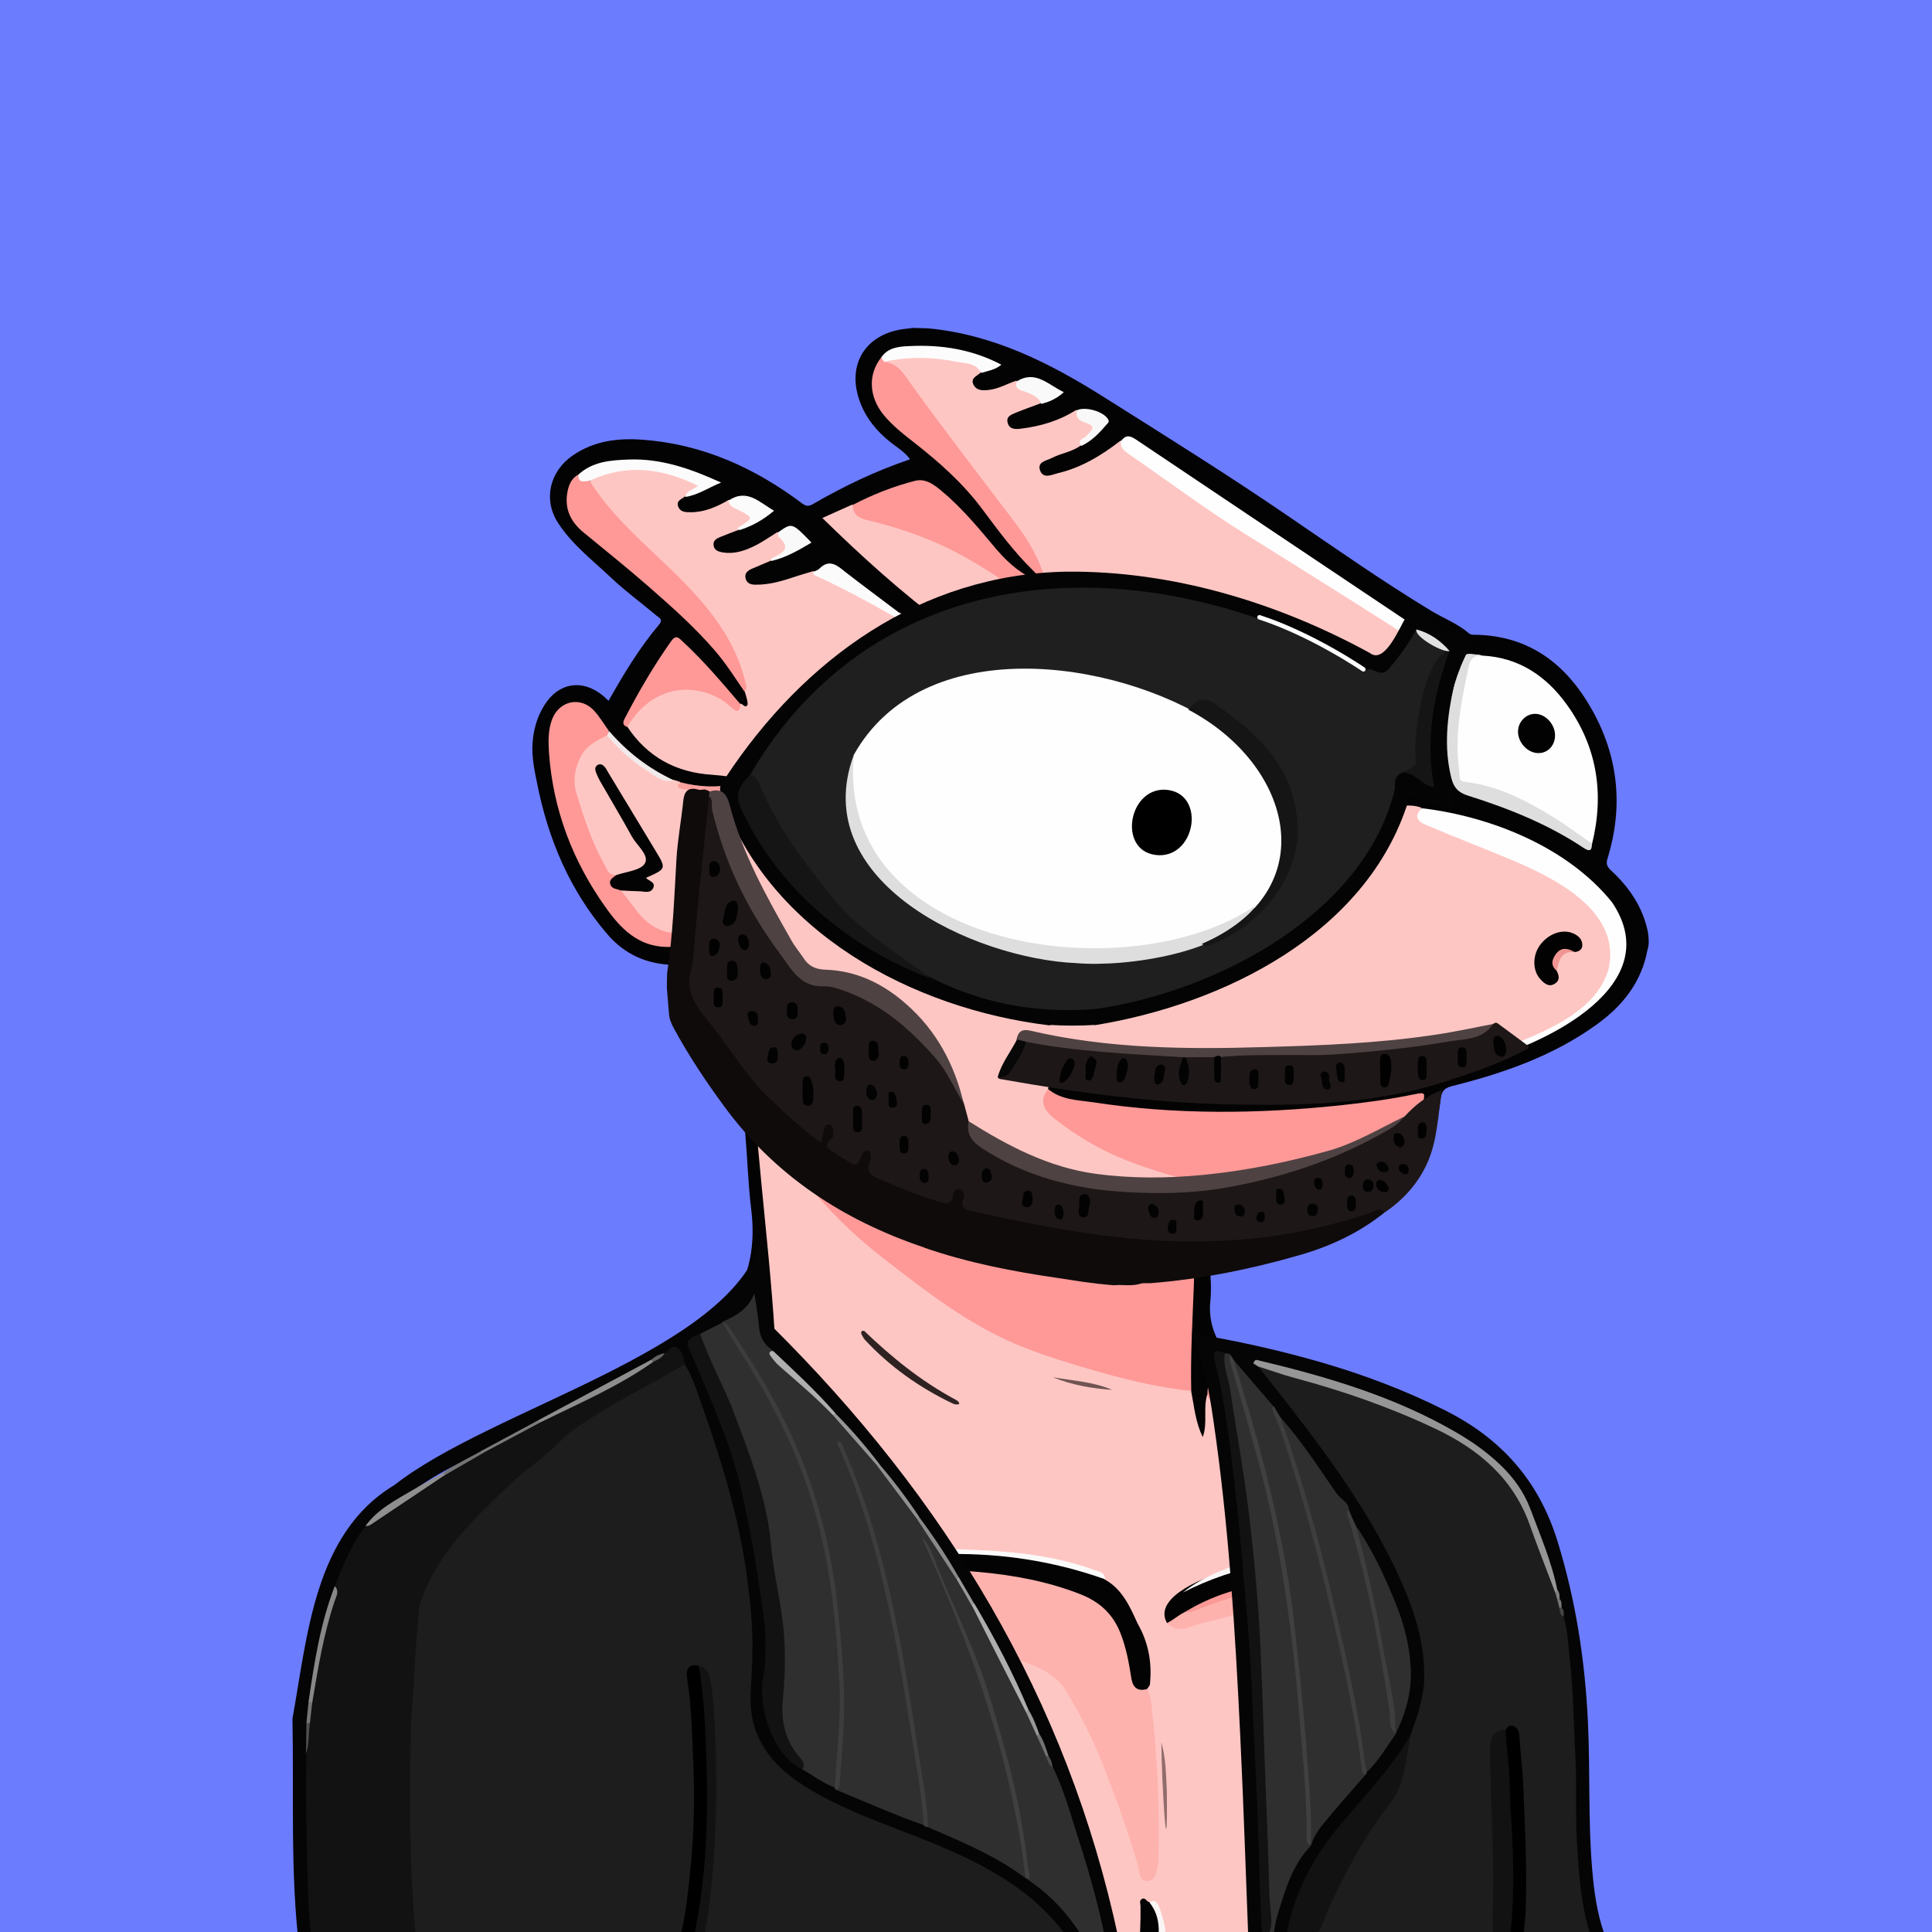 <svg width="872" height="872" viewBox="0 0 872 872" fill="none" xmlns="http://www.w3.org/2000/svg" xmlns:xlink="http://www.w3.org/1999/xlink">
<g id="alpaca">
<g id="background"><rect width="872" height="872" fill="#6C7CFF"/></g>
<svg width="872px" height="872px" viewBox="0 0 872 872" version="1.1" xmlns="http://www.w3.org/2000/svg" xmlns:xlink="http://www.w3.org/1999/xlink">
    <title>mask</title>
    <g id="mask" stroke="none" stroke-width="1" fill="none" fill-rule="evenodd">
        <path d="M672.665,881.5 C623.065,881.5 573.465,881.5 523.865,881.5 C524.265,876 525.165,870.4 523.365,865 C522.565,862.4 522.065,859.4 518.365,859.3 C515.365,859.9 516.365,862.3 516.265,864.1 C516.065,870 516.765,876 513.865,881.5 C449.565,881.5 385.365,881.5 321.065,881.5 C319.265,878.8 320.465,875.9 320.865,873.3 C322.065,865.3 320.965,857.4 319.565,849.6 C318.865,845.8 319.265,842.5 320.765,839 C327.965,822.4 330.465,804.9 328.965,786.9 C328.565,782.1 328.765,777.3 327.765,772.5 C327.065,768.9 325.765,765.5 324.265,762.2 C322.765,759 320.565,757.6 317.165,758.4 C314.465,758.1 313.265,755.6 311.165,754.4 C308.665,752.8 306.565,752.5 305.865,756.2 C305.065,758.5 306.165,760.5 307.065,762.4 C312.165,773.8 316.165,785.6 316.765,798.2 C316.765,806.1 313.565,813.1 310.565,820.1 C306.265,830.1 300.765,839.4 293.665,847.6 C292.565,848.9 290.965,850.1 290.965,852.4 C293.265,852.8 295.165,851.9 297.165,851.2 C298.465,850.7 299.865,849.5 301.065,851.5 C303.465,861.7 303.665,871.8 299.065,881.6 C252.465,881.6 205.865,881.6 159.265,881.6 C161.365,878.1 160.865,874.6 159.465,870.9 C155.565,860 152.765,848.7 153.065,837.2 C153.465,820.4 156.265,803.8 162.265,787.9 C169.265,769.5 182.465,757.7 200.565,751.1 C214.665,746 229.065,741.8 243.965,739.8 C245.765,739.6 248.865,739.9 248.965,737.6 C249.165,734.9 245.865,735.2 243.965,734.6 C236.665,732.6 229.165,732.3 221.765,732.1 C206.665,731.6 191.565,732 176.465,734.1 C170.265,735 169.165,733.2 171.165,727 C177.265,708.5 191.165,697.8 208.365,691.2 C225.265,684.8 242.865,681.8 261.265,684 C269.365,685 277.465,685.4 285.465,686.9 C289.465,687.6 292.965,687 296.065,684.1 C312.665,668.9 325.365,651 333.665,630.1 C336.265,623.5 338.165,616.5 339.765,609.5 C340.265,607.6 339.765,604.5 343.365,604.7 C345.665,607 345.365,609.9 345.365,612.7 C345.265,617.6 345.865,622.3 346.965,627 C347.365,628.7 347.765,630.5 349.665,632.3 C349.865,627 350.565,622.5 350.165,617.9 C346.865,586.7 344.465,555.4 341.465,524.1 C340.765,517.2 339.165,510.3 339.665,503.3 C339.765,501.7 339.565,499.6 341.265,498.9 C343.365,498 344.465,500 345.565,501.4 C360.065,532.3 383.065,555.6 410.465,575.1 C420.665,582.4 430.565,589.9 441.265,596.4 C456.865,605.8 474.065,611 491.165,616.3 C504.665,620.5 518.465,623.6 532.465,625.8 C534.365,626.1 536.465,626.2 538.165,627.5 C540.765,632.9 540.665,638.9 542.465,644.8 C543.965,639.7 540.865,634.3 544.365,629.8 C544.965,629.3 545.765,629.3 546.065,630 C548.665,635.3 553.665,637.7 558.565,640.1 C563.965,642.8 569.065,645.7 573.365,649.9 C575.865,652.4 579.465,652.3 582.265,654.1 C583.665,655.3 585.465,656.5 584.765,658.6 C583.965,660.9 581.665,660.7 579.665,661 C575.965,661.4 572.365,662 569.165,663.8 C567.665,664.7 565.865,665.4 565.465,667.7 C567.765,669.2 570.865,667.6 572.865,669.6 C573.165,670.8 572.265,671.4 571.765,672.2 C570.765,673.9 571.665,674.7 573.365,674.8 C574.065,674.9 574.665,674.7 575.365,674.7 C599.465,671.3 621.665,677.4 642.965,688.2 C652.465,693 661.665,698.3 669.565,705.6 C678.465,713.9 685.365,723.5 689.065,735.2 C691.265,742.1 694.765,748.7 695.065,756.2 C696.865,763.9 695.065,772 697.665,779.6 C698.065,787.1 697.165,794.4 694.365,801.4 C693.765,802.1 693.065,802.3 692.265,802.2 C689.965,800.9 689.965,798.3 689.165,796.3 C687.565,791.9 685.665,787.8 682.065,784.6 C679.865,785.3 678.765,783.8 677.565,782.4 C673.965,778 669.765,774.2 665.665,770.3 C662.865,767.6 659.865,766.6 656.365,769.5 C651.465,773.6 650.165,776.8 652.765,781 C657.565,788.6 661.465,796.7 666.165,804.4 C672.065,814 674.365,824.6 675.965,835.6 C677.865,849.1 676.265,862.4 674.965,875.8 C674.765,877.8 674.365,879.9 672.665,881.5 Z" id="origin" fill="#FEC6C3" fill-rule="nonzero"></path>
        <path d="M418.965,148.2 C448.565,151 474.165,164 498.665,179.5 C526.265,196.9 553.865,214.1 580.765,232.5 C602.365,247.2 623.665,262.2 645.965,275.7 C651.665,279.1 657.965,281.5 663.065,285.9 C663.965,286.6 664.865,286.5 665.865,286.5 C690.265,286.9 706.965,299.8 718.465,320.2 C730.465,341.5 732.765,364.1 725.565,387.4 C724.765,390 725.365,391.2 727.165,392.9 C735.365,400.5 741.465,409.4 743.765,420.6 C744.165,423.4 744.465,426.1 743.565,428.8 C740.865,443.3 732.365,454 720.665,462.4 C701.165,476.5 678.865,484.3 655.765,490.1 C652.065,491 650.665,492.2 650.165,496.4 C647.365,520.9 632.565,537.3 612.365,549.3 C593.265,560.6 572.365,566.6 550.365,568.6 C546.965,568.9 545.865,569.9 546.165,573.5 C546.565,578.1 546.765,582.8 546.265,587.4 C544.865,600.9 552.465,610.6 560.165,619.8 C569.765,631.3 580.665,641.6 590.365,653 C595.265,658.8 601.665,658.8 607.865,659.4 C653.465,663.7 691.365,699.7 701.465,742.9 C705.365,759.6 705.965,776.5 702.965,793.3 C701.665,800.7 704.865,807 706.065,813.7 C709.765,834.7 712.765,855.7 713.165,877 C713.165,878.5 713.465,880 712.465,881.3 C709.465,881.3 706.465,881.3 703.465,881.3 C702.265,880 701.965,878.4 701.965,876.7 C702.165,859.1 700.865,841.6 700.065,824 C699.465,821.3 701.865,817.5 697.265,816.2 C694.565,818.9 694.165,822.3 693.865,825.8 C692.465,840.2 692.065,854.7 689.665,868.9 C688.965,873.2 689.465,878 685.465,881.2 C683.465,881.2 681.465,881.2 679.465,881.2 C678.365,879.9 678.265,878.5 678.665,877 C680.565,870.1 680.865,862.9 681.565,855.8 C682.765,845.3 682.065,834.9 682.065,824.4 C681.965,813.3 681.165,802.2 680.165,791.1 C679.865,787.8 679.665,784.5 682.465,782 C686.965,787.7 690.465,794 691.665,801.3 C692.065,801.7 692.065,802.7 692.365,802.6 C692.865,802.5 692.965,801.7 693.365,801.3 C695.165,794.1 696.565,786.9 696.365,779.4 C695.765,775 695.365,770.6 695.565,766.2 C695.465,764 695.565,761.8 695.165,759.7 C694.565,756.9 694.665,756.6 694.165,755.1 C692.665,745.9 691.065,740.1 688.465,733.1 C674.765,697.1 648.665,676.1 610.665,669.8 C599.565,668 588.465,669.2 577.465,670.1 C575.865,670.2 574.165,670.9 572.665,669.6 C570.165,669.6 567.765,669.7 565.265,669.7 C564.365,669.7 563.165,669.8 562.765,668.7 C562.265,667.4 563.065,666.5 563.965,665.7 C568.265,661.7 573.565,660.1 579.165,659.5 C580.965,659.3 582.665,659.1 584.765,658.9 C584.265,656.7 582.765,655.7 581.465,654.5 C570.865,646.3 562.965,635.5 553.665,626 C551.865,624.1 550.365,621.9 548.065,620.4 C546.165,623.4 547.065,627 544.865,629.5 C542.965,635.7 545.165,642.2 542.865,648.6 C539.565,642 538.965,634.7 537.565,627.5 C536.865,626.5 536.465,625.4 536.465,624.2 C536.565,612.9 535.665,601.6 537.065,590.3 C537.665,585.5 537.165,580.7 537.465,575.8 C537.665,572.5 536.365,571.5 533.065,571.7 C518.865,572.4 504.865,570.9 490.865,569.2 C468.765,566.5 447.565,560.5 426.765,552.6 C401.265,542.9 377.565,529.9 355.965,513.2 C351.865,510 347.765,506.9 345.065,502.3 C344.065,501 343.065,499.8 340.565,498.8 C343.965,544.8 350.565,590.1 350.965,635.8 C346.165,631.1 344.765,625.3 344.465,619.2 C344.165,614.2 343.565,609.3 343.165,604.4 C340.965,602 342.265,598.8 341.365,596.1 C340.965,591.9 340.465,587.8 340.465,585.7 C322.665,620.6 292.665,644.8 257.465,663.3 C262.465,664 268.065,665.2 273.665,666.6 C279.365,668.3 283.965,671.9 288.765,675.2 C290.065,676.1 291.865,677.3 291.065,679.1 C290.165,680.9 288.165,680.3 286.565,679.8 C281.065,677.9 275.265,676.9 269.665,675.6 C245.265,669.7 221.565,672.1 199.065,682.7 C181.265,691.2 168.765,705.2 162.365,724.2 C160.265,731.1 159.765,739.6 160.965,749 C163.765,747 166.265,744.5 169.665,743.5 C174.365,744.5 175.265,746.3 172.765,750.2 C169.765,754.8 166.065,758.9 163.065,763.4 C153.765,777.5 149.965,793.3 147.765,809.8 C144.765,832 149.665,853 157.165,873.6 C158.065,876 159.965,878.3 158.465,881.1 C155.465,881.1 152.465,881.1 149.465,881.1 C145.165,877.6 144.465,872.3 142.965,867.5 C139.765,857.7 138.365,847.5 138.065,837.2 C138.365,827.9 137.465,818.5 138.565,809.2 C140.265,801 140.865,792.6 143.465,784.5 C145.165,779.1 146.865,773.7 149.665,768.8 C152.465,764 152.565,759.7 151.665,754.3 C147.665,732.2 154.365,712.8 168.765,695.8 C181.865,680.4 198.765,671.3 218.065,666.7 C253.265,658.3 283.365,641.3 308.465,615.4 C316.265,607.3 323.265,598.5 329.665,589.1 C338.665,575.8 340.965,561.5 339.065,545.9 C337.665,534.5 337.365,523 336.365,511.6 C335.465,500 333.865,488.9 326.365,478.9 C317.365,466.7 311.565,452.6 307.865,437.8 C307.365,435.6 306.365,435.5 304.465,435.5 C292.365,435.4 282.065,430.9 274.165,421.7 C257.165,401.9 247.365,378.7 242.365,353.3 C241.165,347.4 239.965,341.6 240.365,335.5 C240.765,329.4 242.365,323.7 245.565,318.5 C251.965,308 262.965,306.3 272.265,314.1 C272.965,314.7 273.765,315.4 274.665,316.3 C281.565,304.1 288.665,292.3 297.565,281.8 C299.365,279.6 297.465,278.8 296.365,277.9 C289.565,272.2 282.465,267 276.065,261 C267.665,253 258.265,245.9 251.865,236 C245.065,225.5 248.065,212.8 258.465,205.6 C268.165,198.9 279.065,197.6 290.365,198.5 C317.265,200.5 340.865,211.3 362.165,227.3 C364.265,228.9 365.665,228.3 367.465,227.2 C381.165,219.3 395.365,212.5 410.765,207.3 C408.265,203.9 404.965,202 402.065,199.7 C395.965,194.9 391.065,189.1 388.265,181.7 C381.765,164.7 390.565,150.4 408.765,148.4 C409.965,148.3 411.065,148.1 412.265,148 C415.765,148.1 414.765,148.1 418.965,148.2 Z" id="origin" fill="#030303" fill-rule="nonzero"></path>
        <path d="M342.165,595.7 C342.665,600.1 342.665,601.1 343.065,604.8 C340.065,610.8 339.365,617.4 337.365,623.7 C329.465,648.8 314.665,669.1 295.565,686.7 C292.465,689.5 288.665,689.2 285.165,688.5 C271.965,685.7 258.565,684.1 245.265,685 C222.465,686.5 200.765,691.9 183.665,708.8 C177.665,714.7 174.365,722 171.765,729.8 C170.865,732.4 170.965,733.8 174.665,733.2 C191.765,730.4 209.065,730.1 226.265,730.9 C233.565,731.2 241.165,731.5 248.265,734.3 C249.665,734.9 252.065,734.7 251.765,737 C251.565,739 250.365,740.5 247.865,740.8 C237.965,741.9 228.265,743.9 218.765,746.7 C203.065,751.4 187.465,756 175.565,768.7 C166.165,778.8 162.265,791.1 158.865,803.8 C155.965,814.4 154.765,825.3 154.565,836.2 C154.265,849.2 157.465,861.8 162.065,874 C163.465,877.7 163.565,880.3 159.365,881.7 C159.065,881.7 158.665,881.7 158.365,881.7 C153.465,868.9 149.065,855.9 147.165,842.2 C142.665,810 147.965,780.2 168.565,754 C169.565,752.7 170.665,751.4 171.665,750.1 C174.365,746.9 173.965,745.1 169.465,744.9 C163.665,743.6 161.365,741.3 162.365,736 C163.065,731.9 159.565,728.5 161.265,724.6 C164.665,712.4 171.665,702.3 181.065,694.1 C202.065,675.6 227.265,670.2 254.465,672.4 C266.065,673.3 277.465,675.6 288.365,679.9 C289.065,680.2 289.965,680.1 290.965,679.7 C285.565,675 279.965,670.8 273.265,668.2 C271.665,665.7 273.565,664.7 275.165,663.5 C281.265,658.6 287.965,654.7 294.165,649.9 C307.465,639.8 316.965,626.4 325.965,612.6 C328.765,608.3 330.765,603.5 336.265,601.6 C337.565,601.2 337.965,599.7 338.765,598.6 C339.465,597 339.965,595.1 342.165,595.7 Z" id="origin" fill="#FEB2AD" fill-rule="nonzero"></path>
        <path d="M682.665,782.2 C680.465,783.3 681.665,785.1 681.765,786.6 C683.065,821.3 688.165,845.4 677.765,881.5 C676.065,881.5 674.465,881.5 672.765,881.5 C680.465,843.2 673.965,812.7 651.265,781 C645.365,775.7 659.265,760.1 665.965,768.4 C669.865,770.9 678.865,784.4 682.665,782.2 Z" id="origin" fill="#FEB2AD" fill-rule="nonzero"></path>
        <path d="M300.165,850.6 C297.665,853.2 294.265,853.4 291.065,854.1 C290.165,854.3 288.965,854.2 288.365,853.2 C287.765,852.1 288.665,851.4 289.265,850.6 C292.265,846.9 295.665,843.3 298.365,839.3 C306.865,826.8 313.665,813.6 315.865,798.5 C315.365,794.1 316.165,789.6 315.665,785.2 C314.665,776.6 311.765,768.8 307.365,761.4 C306.265,759.6 304.765,757.9 305.065,755.5 C305.565,750.9 307.265,749.8 310.865,752.4 C312.865,753.8 314.465,755.8 316.265,757.5 C321.065,760.9 322.665,766.3 324.165,771.5 C328.865,787.7 325.865,803.5 320.265,818.9 C318.365,824.2 315.965,829.4 312.765,834.1 C310.765,837 310.865,839.8 311.765,843.1 C314.765,854.5 313.865,865.8 311.065,877.1 C310.565,878.9 309.865,880.6 308.065,881.5 C305.365,881.5 302.765,881.5 300.065,881.5 C302.065,872.1 303.265,862.7 302.765,853.1 C302.765,851.1 302.665,849.7 300.165,850.6 Z" id="origin" fill="#030303" fill-rule="nonzero"></path>
        <path d="M308.065,881.5 C312.665,868 314.465,854.4 309.365,840.6 C308.465,838.2 309.565,836.8 310.665,835.2 C319.865,820.3 324.965,804.3 324.965,786.7 C324.965,776.1 322.165,766.4 316.365,757.6 C321.265,754.5 323.465,757 325.665,761.4 C328.565,767.4 329.365,773.6 330.165,780 C332.265,796.9 329.965,813.3 326.065,829.6 C325.865,830.2 325.865,831 325.565,831.5 C318.265,841.9 321.765,853.2 322.865,864.3 C323.465,870 321.865,875.8 321.065,881.5 C316.765,881.5 312.465,881.5 308.065,881.5 Z" id="origin" fill="#FE9A96" fill-rule="nonzero"></path>
        <path d="M685.665,881.5 C688.965,871.5 689.765,861.1 690.665,850.7 C691.465,841.8 691.965,832.9 692.865,824 C693.265,820.3 693.765,817.9 696.665,815.1 C696.765,815 697.565,814.1 697.665,814.1 C697.665,814.1 697.665,814.1 697.765,814.3 C700.065,817.6 700.665,820.1 700.365,825.1 C697.865,841.3 700.565,857.6 700.165,873.9 C700.065,876.5 700.565,879.3 698.665,881.5 C694.365,881.5 690.065,881.5 685.665,881.5 Z" id="origin" fill="#FEC6C3" fill-rule="nonzero"></path>
        <path d="M698.665,881.5 C699.765,861.9 698.865,838.2 699.965,818.3 C704.465,838.2 703.565,860.8 703.665,881.5 C701.965,881.5 700.365,881.5 698.665,881.5 Z" id="origin" fill="#FDFCFB" fill-rule="nonzero"></path>
        <path d="M513.865,881.5 C514.565,874.5 514.865,867.4 514.765,860.3 C514.765,859.2 514.065,857.9 515.365,857.1 C516.965,856.2 517.465,858.3 518.665,858.5 C519.465,858.6 520.265,859 520.765,859.6 C524.865,864 525.365,876.3 521.765,881.4 C519.165,881.5 516.565,881.5 513.865,881.5 Z" id="origin" fill="#030303" fill-rule="nonzero"></path>
        <path d="M300.165,850.6 C300.865,849.1 301.765,847.8 303.765,846.5 C305.165,858.7 304.765,870.3 300.065,881.4 C299.765,881.4 299.365,881.4 299.065,881.4 C301.165,871.3 302.165,861 300.165,850.6 Z" id="origin" fill="#F9F4F3" fill-rule="nonzero"></path>
        <path d="M677.665,881.5 C680.665,863 682.165,844.4 682.865,825.7 C682.865,836.1 682.865,846.5 682.865,856.9 C683.165,865.3 680.765,873.3 679.665,881.6 C679.065,881.5 678.365,881.5 677.665,881.5 Z" id="origin" fill="#F9C1BD" fill-rule="nonzero"></path>
        <path d="M521.865,881.5 C523.265,873.5 524.365,865.6 518.765,858.6 C521.665,856.8 522.865,859.6 523.365,861.1 C525.565,867.8 527.865,874.6 523.865,881.6 C523.165,881.5 522.565,881.5 521.865,881.5 Z" id="origin" fill="#F9F5F5" fill-rule="nonzero"></path>
        <path d="M345.065,502.7 C362.765,518.2 382.165,531.2 403.365,541.4 C443.365,560.6 485.365,571.3 529.965,570.6 C538.765,570.5 539.165,570.4 538.865,579.5 C538.265,595.6 537.265,611.7 537.665,627.8 C524.165,626.4 510.965,623.4 497.865,619.7 C479.965,614.6 462.065,609.4 445.665,600.5 C428.865,591.4 413.765,579.6 398.765,568 C376.365,550.6 357.965,529.7 345.265,504.1 C345.065,503.7 345.165,503.1 345.065,502.7 Z" id="origin" fill="#FE9997" fill-rule="nonzero"></path>
        <path d="M517.765,762.3 C519.765,766.1 519.765,770.1 520.165,773.7 C520.865,779.3 521.265,784.9 521.665,790.5 C522.965,806.5 523.165,822.7 522.865,838.8 C522.865,839.3 522.965,839.8 522.865,840.3 C521.965,843.7 522.265,848.7 517.865,849 C514.165,849.2 514.265,844.4 513.465,841.5 C508.865,825.6 503.165,810.1 497.065,794.7 C492.665,783.7 487.265,773.3 481.165,763.2 C476.565,755.6 468.765,752.4 460.965,749.6 C447.365,744.8 433.665,739.8 419.365,738.2 C409.265,737.1 399.065,735.9 388.665,737.3 C379.365,738.6 369.865,739 360.465,739.6 C354.365,739.9 348.265,741.1 342.165,740.8 C334.265,740.4 327.365,737.5 320.865,733.4 C320.365,733.1 320.265,732.3 320.065,731.7 C320.365,729.1 322.665,729 324.465,728.3 C348.865,719.2 373.865,712.4 399.765,709 C428.265,705.3 456.065,707.9 483.565,716.5 C501.565,722.1 508.865,735.2 511.265,752.4 C511.865,756.9 512.865,760.7 517.765,762.3 Z" id="origin" fill="#FEB2AD" fill-rule="nonzero"></path>
        <path d="M517.765,762.3 C513.565,763.6 511.365,761.7 510.665,757.7 C509.565,750.7 508.365,743.8 505.665,737 C502.165,728.1 495.865,722.7 487.265,719.4 C472.565,713.7 457.365,710.9 441.765,709.5 C401.565,705.9 363.765,715.8 326.365,729 C324.165,729.8 322.065,730.7 319.965,731.6 C318.865,731.5 317.365,731.8 317.065,730.3 C316.665,728.7 318.165,728 319.265,727.5 C325.165,724.6 331.065,721.8 337.065,719 C340.665,717.1 341.465,717 343.665,715.9 C361.365,708.8 379.765,705 398.565,702.7 C403.865,702.1 409.065,701.2 414.365,700.9 C434.065,699.9 453.765,700.4 473.165,704.4 C479.965,705.8 486.665,707.6 493.265,709.6 C495.365,710.3 497.365,711.1 498.665,712.9 C506.565,717.3 509.965,725.1 513.465,732.8 C518.465,741.5 520.065,750.8 518.965,760.6 C518.565,761.1 518.165,761.7 517.765,762.3 Z" id="origin" fill="#030303" fill-rule="nonzero"></path>
        <path d="M572.665,669.8 C612.865,662.8 647.665,672.4 674.265,704.6 C685.165,717.8 691.265,733.8 694.565,750.7 C694.865,752.3 696.665,777.1 695.665,779.1 C694.665,779.1 695.665,768.1 693.765,755.6 C689.565,736.5 683.165,718.8 667.465,705.7 C646.865,688.6 623.365,678.7 596.765,675.5 C589.365,674.6 582.265,674.8 575.065,676.1 C572.765,676.5 570.465,677.1 569.565,674.6 C568.665,672.1 570.865,670.9 572.665,669.8 Z" id="origin" fill="#FEFEFD" fill-rule="nonzero"></path>
        <path d="M611.665,706.8 C624.665,713.1 637.665,725.8 618.665,721 C589.365,705.7 554.065,718.3 526.765,732.6 C515.065,712.6 592.465,695.2 611.665,706.8 Z" id="origin" fill="#030303" fill-rule="nonzero"></path>
        <path d="M526.765,732.6 C529.665,731.1 531.665,729.1 534.765,727.6 C545.965,723.1 557.165,718.5 569.265,716.4 C586.565,713.4 603.565,713 619.965,720.6 C621.065,721.2 622.065,721.9 623.165,722.5 C621.965,729.5 621.865,729.4 614.165,727.7 C605.465,725.8 596.765,723.7 587.765,723.6 C574.165,723.5 561.365,727.8 548.465,731.2 C545.065,732.1 541.665,732.7 538.365,733.9 C534.265,735.4 530.265,736.3 526.765,732.6 Z" id="origin" fill="#FEB2AD" fill-rule="nonzero"></path>
        <path d="M498.765,712.8 C452.365,696.3 405.865,699.2 359.365,711.9 C353.965,713.4 348.565,715.1 343.165,716.7 C342.165,717.2 341.065,717.6 341.165,715.8 C357.065,707.3 374.765,705 392.165,702 C402.065,700.3 412.265,698.7 422.165,699 C446.265,699.6 470.465,700.1 493.565,708.5 C495.865,709.3 498.665,709.4 498.765,712.8 Z" id="origin" fill="#FBFAFA" fill-rule="nonzero"></path>
        <path d="M544.965,629.7 C544.965,625.7 545.865,621.9 547.565,617.7 C558.965,630.2 570.265,642.4 581.465,654.6 C576.665,653 575.465,652.4 569.665,650 C561.465,645.5 545.665,633.4 544.965,629.7 Z" id="origin" fill="#FD9996" fill-rule="nonzero"></path>
        <path d="M611.665,706.8 C585.265,701.1 557.665,706.6 533.865,718.8 C551.865,704 593.865,694.3 611.665,706.8 Z" id="origin" fill="#F8F6F6" fill-rule="nonzero"></path>
        <path d="M390.065,600.7 C402.465,612.6 415.765,623.4 431.065,631.6 C431.965,632.1 432.865,632.5 432.965,633.7 C431.965,634 431.065,634 430.065,633.5 C414.965,626.3 401.565,616.8 390.265,604.6 C389.665,603.9 389.265,602.9 388.765,602.1 C388.465,600.8 389.065,600.5 390.065,600.7 Z" id="origin" fill="#2F2322" fill-rule="nonzero"></path>
        <path d="M305.065,755.6 C314.365,768.5 319.365,782.5 315.965,798.6 C315.265,794.1 314.765,789.6 313.765,785.1 C312.065,777.7 309.265,770.7 306.365,763.7 C305.265,761.3 302.665,758.7 305.065,755.6 Z" id="origin" fill="#F8F2F2" fill-rule="nonzero"></path>
        <path d="M182.065,716.4 C189.465,707 199.165,701.6 211.165,700.7 C211.765,701.8 210.865,702 210.165,702.4 C199.465,704.4 190.365,709.3 183.165,717.6 C182.265,717.8 181.765,717.5 182.065,716.4 Z" id="origin" fill="#55403F" fill-rule="nonzero"></path>
        <path d="M475.165,621.6 C484.165,623.2 493.365,623.6 501.965,627.3 C492.765,626.7 483.765,625.1 475.165,621.6 Z" id="origin" fill="#705453" fill-rule="nonzero"></path>
        <path d="M189.565,845 C185.265,842.2 181.665,838.8 179.565,834 C183.665,836.9 187.065,840.6 189.565,845 Z" id="origin" fill="#826261" fill-rule="nonzero"></path>
        <path d="M526.665,808.7 C526.265,801.2 526.265,793.7 524.165,786.4 C524.265,804.3 527.065,850.1 526.665,808.7 Z" id="origin" fill="#916D6B" fill-rule="nonzero"></path>
        <path d="M266.065,848.3 C256.765,856.9 271.065,849.6 272.865,843.4 C269.465,844.4 267.765,846.5 266.065,848.3 Z" id="origin" fill="#7B5D5B" fill-rule="nonzero"></path>
        <path d="M321.765,415.1 C319.765,414.3 319.165,416 318.065,417 C312.865,422.4 304.165,424.1 296.965,420.6 C288.965,416.7 283.565,410.1 279.765,402.2 C282.465,399.7 285.665,401 288.765,401.1 C291.065,401.2 293.765,401.7 291.665,397.9 C290.165,395.3 292.365,394.8 293.865,393.9 C297.965,391.5 298.365,390.5 295.865,386.5 C288.265,374 280.365,361.7 273.165,349 C272.765,348.3 272.365,347.5 271.165,347.7 C270.365,349.8 271.765,351.5 272.665,353.1 C278.165,363.6 284.465,373.5 290.465,383.7 C293.965,389.5 293.565,390.7 287.265,393.2 C284.165,394.4 281.165,395.8 277.765,396 C274.765,396 273.465,393.8 272.165,391.6 C265.565,380.2 261.165,367.8 258.265,355 C256.065,345.4 262.865,335.4 273.465,331.3 C275.865,331.2 276.765,333.2 278.065,334.6 C284.665,341.8 292.365,347.6 301.365,351.5 C302.265,351.9 303.165,352.4 304.165,352 C305.165,352.3 306.165,352.6 307.165,353 C307.165,353.7 306.765,354.2 306.265,354.6 C314.865,355.3 323.565,357.9 331.965,353.7 C333.665,351 331.265,350.9 329.865,350.7 C327.165,350.2 324.265,349.9 321.565,349.7 C305.165,348.7 292.165,341.7 283.065,327.9 C282.565,326.2 283.565,325 284.365,323.8 C294.265,309 313.465,305.5 328.065,315.8 C329.965,317.1 331.565,319.1 334.165,317.6 C335.265,317.6 336.065,319.5 337.165,318.5 C337.665,318.1 337.365,316.6 337.165,315.7 C336.865,314.4 336.465,313.2 336.065,311.9 C335.565,307.1 334.365,302.4 332.265,298 C327.065,287 320.865,276.6 312.065,267.9 C298.965,254.9 285.965,241.8 272.865,228.7 C269.265,225.1 266.665,221 266.065,215.8 C267.165,214.1 268.865,213.6 270.665,213.1 C284.365,209.1 297.765,209.5 310.865,215.6 C312.565,216.4 315.065,216.8 315.065,219.2 C315.065,221.6 312.465,221.9 310.865,222.8 C310.265,223.1 309.665,223.4 309.265,224 C307.765,225.3 304.965,225.9 306.165,228.8 C307.165,231.2 309.565,231.2 311.765,231.2 C318.065,231.2 323.665,228.7 328.965,225.6 C331.165,227 333.265,228.6 335.665,229.8 C340.565,232.3 340.565,234.3 335.865,237.4 C335.165,237.8 334.265,237.9 334.065,238.9 C331.165,240 328.165,241.1 325.265,242.3 C323.565,243 321.765,243.8 322.065,246.1 C322.365,248.4 324.165,248.9 325.965,249.3 C331.165,250.2 335.865,248.7 340.365,246.5 C344.065,244.7 347.465,242.3 350.965,240.1 C357.365,247.7 357.365,247.7 348.065,253 C345.165,254.2 342.265,255.5 339.365,256.7 C337.565,257.5 336.065,258.6 336.465,260.8 C336.865,263.2 338.765,263.9 340.965,263.9 C347.765,264 354.065,261.9 360.365,259.8 C362.565,259.1 364.765,258.5 366.965,257.8 C379.565,263.1 391.365,270 403.465,276.4 C404.265,276.8 405.165,278.3 406.065,276.5 C412.365,280.3 418.865,283.1 427.265,282.6 C407.065,267.6 389.065,251.3 371.165,233.8 C375.665,231.8 380.265,229.7 384.765,227.7 C388.665,234.4 395.865,234.3 401.965,236 C422.065,241.7 440.065,251.7 457.165,263.3 C463.165,267.4 463.965,267.4 469.665,262.7 L469.565,262.8 C470.665,258.8 468.465,255.6 466.865,252.3 C460.465,239.4 451.265,228.4 442.465,217.1 C434.065,206.3 425.865,195.4 417.965,184.3 C413.965,178.7 409.765,173.4 405.465,168.1 C404.165,166.5 402.465,165.6 400.565,164.9 C399.365,164.5 397.665,163.9 399.565,162.2 C408.865,158.9 418.365,159.7 427.865,161 C431.965,161.6 436.065,161.9 439.865,163.7 C441.665,164.5 443.765,165.2 442.765,168 C441.265,169.7 437.865,170.4 439.365,173.6 C440.765,176.4 443.565,176.3 446.265,176 C450.765,175.5 454.565,173.2 458.765,171.8 C460.565,174.9 463.765,175.8 466.765,177 C469.065,177.9 470.865,179 469.765,182 C466.065,183.4 462.365,184.7 458.665,186.2 C456.565,187.1 453.865,187.9 454.865,191 C455.665,193.8 458.365,193.8 460.665,193.5 C469.665,192.4 478.165,189.9 485.765,185 C487.165,187 488.565,188.9 491.065,189.8 C494.565,191.1 494.365,193.2 492.265,195.8 C490.865,197.6 488.565,198.6 487.865,201 C483.965,204 478.965,204.5 474.765,206.7 C472.265,208 467.965,208.4 469.465,212.4 C470.865,216.2 474.665,214.3 477.365,213.6 C488.065,211.1 497.265,205.5 505.865,198.8 C510.665,205.2 518.065,208.4 524.265,213.1 C550.565,232.9 578.965,249.7 606.965,267 C618.265,274 629.065,281.9 640.465,288.7 C643.165,290.3 644.065,292.4 643.265,295.4 C639.665,309.7 639.165,324.3 638.265,338.9 C637.965,343.2 639.065,347.5 639.165,351.8 C639.265,355.4 642.965,355 644.765,356.8 C640.865,357.5 636.965,358.2 633.065,358.9 C629.165,360.4 625.565,359.2 621.965,357.7 C608.865,352.2 595.065,349.5 581.065,347.6 C579.365,347.4 577.765,347.6 576.065,347.5 C574.465,347.3 573.465,346.1 572.565,344.9 C551.765,316.2 522.465,302.3 488.465,296.3 C468.165,292.7 448.065,293.3 428.165,298.7 C401.965,305.9 380.965,319.3 372.965,347.2 C365.465,365.7 369.565,381.9 382.065,396.8 C394.265,411.2 408.365,423.3 424.965,432.1 C441.865,441.1 460.065,446.2 479.065,448.6 C499.065,451 517.765,447.5 535.465,437.9 C537.665,436.7 539.865,435.5 541.365,433.4 C542.965,431.6 545.065,430.7 547.165,429.6 C561.365,422.2 572.665,411.8 579.465,397 C579.765,396.2 580.265,395.5 580.865,394.9 C588.665,387.9 594.665,379.2 603.165,372.8 C608.665,368.6 614.265,364.8 620.365,361.9 C621.865,361.2 626.565,359.9 624.665,363 C624.665,363.3 624.465,362.8 624.365,363.6 C624.065,365.9 625.465,365.1 626.665,364.9 C631.565,363.8 636.665,362.7 641.665,364.6 C640.365,368.5 642.565,370.5 645.765,371.9 C652.365,374.7 659.165,376.9 665.765,379.6 C678.865,384.9 691.865,390.4 704.165,397.5 C711.165,401.6 716.965,407.2 722.065,413.3 C730.365,423.1 729.465,440.3 720.665,449.7 C713.165,457.8 703.665,462.9 693.865,467.6 C684.965,471.8 675.965,475.6 666.665,478.7 C662.565,479.9 658.565,481.5 654.365,482.4 C635.765,486.8 616.865,489.4 597.965,491.5 C582.965,493.2 567.865,492.8 552.665,492.4 C539.365,492.1 526.165,491.1 512.965,490.1 C504.565,489.5 496.165,488.6 487.765,488.6 C484.465,489.1 481.265,488 478.065,487.8 C475.165,487.6 473.165,488.4 473.065,491.6 C471.165,497.4 473.365,501.2 478.065,504.8 C499.165,520.9 523.165,529.8 549.165,533 C567.165,535.2 584.565,531.4 601.065,523.6 C610.865,518.9 619.965,513.1 628.865,506.9 C630.265,505.9 631.965,503.7 633.565,505.2 C635.365,506.8 633.665,508.9 632.765,510.6 C627.165,521.8 617.865,529.3 607.765,535.8 C588.365,548.4 566.765,554.4 543.965,557.2 C529.065,559 514.465,556.1 499.765,555.5 C487.065,555 474.665,552.7 462.265,550.4 C435.565,545.5 411.765,534 389.665,518.6 C380.265,512 370.965,505.2 362.465,497.5 C349.465,485.8 342.465,470.7 338.965,453.9 C336.865,443.8 333.665,434 332.465,423.7 C331.965,419.7 329.665,417 325.465,416.3 C324.165,416.2 322.865,416 321.765,415.1 Z" id="origin" fill="#FEC6C3" fill-rule="nonzero"></path>
        <path d="M321.765,415.1 C330.365,414.7 332.665,417 334.165,425.6 C337.065,441.7 340.165,457.9 346.365,473.1 C351.465,485.7 360.565,495.4 371.365,503.5 C384.865,513.7 398.265,524.1 413.465,531.8 C430.365,540.3 447.865,547.1 466.865,550 C478.465,551.8 490.065,553.1 501.765,554.6 C538.465,559.3 573.565,555.3 605.765,535.7 C617.265,528.7 627.165,520 633.265,507.6 C633.565,507.1 633.565,506.4 633.965,505 C624.865,511.3 616.465,517.3 607.265,522.1 C590.165,531.1 572.065,535.7 552.665,534.7 C538.465,534 524.965,529.8 511.765,525 C498.665,520.2 486.465,513.3 475.465,504.5 C470.265,500.4 469.365,495.7 473.165,491.6 C479.065,496.5 486.465,496.5 493.365,497.5 C530.465,503.2 567.565,502.8 604.865,498.9 C616.065,497.7 627.265,496.2 638.365,493.9 C643.265,492.9 643.365,493.2 642.165,498.1 C636.365,520.1 621.665,534.5 602.265,544.7 C580.465,556.2 556.865,560.3 532.565,561 C514.965,561.5 497.165,561 479.865,558.2 C457.565,554.6 435.965,548.1 415.165,538.9 C390.765,528.1 367.765,514.9 347.965,496.6 C334.765,484.4 324.765,470.1 319.265,452.9 C317.165,446.4 314.265,440.2 313.565,433.3 C313.265,430.5 313.665,428.3 315.965,426.8 C320.165,424 322.065,420.1 321.765,415.1 Z" id="origin" fill="#FE9997" fill-rule="nonzero"></path>
        <path d="M668.965,295.9 C685.465,296.7 697.865,305.1 707.165,318 C720.865,337 724.165,358.2 718.565,380.9 C715.765,382.3 714.265,379.8 712.565,378.5 C700.165,369.1 686.965,361.2 671.965,356.6 C668.965,355.7 665.965,354.6 662.765,354.4 C658.765,354.1 657.765,351.9 657.165,348.3 C654.665,332 658.065,316.2 661.565,300.5 C662.565,296.2 664.665,294.6 668.965,295.9 Z" id="origin" fill="#FEFEFE" fill-rule="nonzero"></path>
        <path d="M644.865,357.1 C639.765,357.8 637.965,355.4 637.665,350.4 C636.765,331.6 638.065,313.1 642.365,294.8 C643.065,291.9 641.465,291.1 639.565,289.9 C613.865,273.4 587.965,257.2 562.165,241.1 C544.065,229.8 526.865,216.9 509.265,204.8 C507.265,203.4 505.565,201.9 505.865,199.2 C507.865,196.4 509.665,196.3 512.765,198.4 C554.265,226.3 595.865,254.1 637.365,281.9 C641.265,284.5 644.865,287.4 648.965,289.7 C652.965,291.9 653.365,294.6 652.065,298.8 C647.165,313.8 645.565,329.3 646.065,345 C646.165,348 646.665,351 647.265,353.9 C647.665,356 647.765,356.1 644.865,357.1 Z" id="origin" fill="#FEFEFE" fill-rule="nonzero"></path>
        <path d="M280.165,401.9 C284.365,406.5 287.265,412.1 292.265,416.2 C299.865,422.3 307.565,422.4 315.865,418.1 C316.565,417.7 317.365,417.4 318.065,417 C316.065,423.6 309.065,427.6 300.865,427.4 C287.965,427.2 280.065,419 273.465,409.7 C258.465,388.7 249.565,365.4 247.765,339.5 C247.465,334.5 247.365,329.5 249.165,324.7 C252.465,316.1 262.265,314.1 268.365,321 C270.765,323.7 272.665,326.9 274.765,329.8 C274.565,330.5 274.865,331.4 273.965,331.9 C268.965,334.5 263.965,336.8 261.565,342.6 C259.265,347.9 258.565,352.8 260.265,358.4 C263.565,369.2 267.065,379.9 272.565,389.8 C273.765,392 274.465,395 277.965,394.9 C276.565,398 277.965,400.1 280.165,401.9 Z" id="origin" fill="#FE9997" fill-rule="nonzero"></path>
        <path d="M266.065,217 C279.165,237.7 299.365,251.8 315.265,269.9 C324.965,280.9 332.865,293.1 336.365,307.6 C336.765,309.2 337.565,310.8 335.965,312.1 C331.565,305.7 327.465,299.1 322.265,293.2 C313.165,282.7 302.865,273.6 292.465,264.5 C282.965,256.2 273.065,248.3 263.365,240.3 C257.665,235.6 254.765,229.9 256.065,222.3 C256.665,218.9 257.865,215.9 261.065,214.2 C262.565,215.4 264.565,215.8 266.065,217 Z" id="origin" fill="#FE9997" fill-rule="nonzero"></path>
        <path d="M469.865,262.9 C467.865,268.3 463.365,269.6 458.665,266.2 C448.665,259.2 438.365,252.5 427.365,247.2 C416.265,241.9 404.765,238 392.765,235.1 C388.765,234.2 384.865,233.1 384.865,227.9 C393.865,223.2 403.265,219.5 413.065,217 C417.965,215.8 421.965,219 425.465,222 C434.665,229.7 442.265,239.1 449.965,248.2 C455.565,254.7 461.865,259.9 469.865,262.9 Z" id="origin" fill="#FE9997" fill-rule="nonzero"></path>
        <path d="M398.965,163.3 C405.565,164 408.465,169.5 411.665,174 C426.965,195.2 442.965,215.8 458.665,236.6 C463.365,242.8 467.365,249.5 470.165,256.8 C470.965,258.9 471.965,261.2 469.665,263.1 C469.465,260.5 467.665,258.9 466.065,257.3 C457.465,248.9 450.365,239.2 443.265,229.7 C434.765,218.3 424.265,208.9 413.165,200.2 C408.065,196.2 402.965,192.3 398.765,187.2 C392.165,179.1 391.665,168.9 397.765,161.3 C398.765,161.6 398.965,162.3 398.965,163.3 Z" id="origin" fill="#FE9997" fill-rule="nonzero"></path>
        <path d="M624.865,363.2 C624.165,361.9 623.165,361.8 621.865,362.5 C609.365,369.1 598.465,377.4 589.465,388.4 C587.165,391.2 584.865,394 581.565,395.9 C580.165,394 580.965,392 581.465,390.2 C584.965,378.1 582.965,366.6 577.865,355.3 C576.665,352.7 574.365,350.3 575.565,347 C581.765,344.7 587.465,347.9 593.465,348.5 C604.165,349.7 614.265,353.5 624.265,357.3 C627.065,358.4 629.965,359.1 632.965,359.1 C630.365,360.5 627.665,361.9 624.865,363.2 Z" id="origin" fill="#FEB2AD" fill-rule="nonzero"></path>
        <path d="M342.165,595.7 C339.065,602.3 334.665,607.1 329.665,613.1 C323.665,620.1 320.665,623.1 315.465,629.1 C307.165,638.8 298.765,647.8 288.465,655.1 C283.765,658.4 279.065,661.7 274.265,664.9 C272.965,665.7 273.265,666.8 273.065,667.9 C266.665,666.7 260.365,665.6 253.165,664.3 C290.565,645.6 321.565,620.6 340.765,582.5 C341.965,587 342.165,591.3 342.165,595.7 Z" id="origin" fill="#FE9A96" fill-rule="nonzero"></path>
        <path d="M334.165,317.8 C334.065,322.6 331.465,320.6 329.865,319.1 C326.965,316.4 323.765,314.5 320.165,313.2 C307.165,308.4 293.665,312.9 285.265,324.8 C284.465,325.9 283.765,327 282.965,328.1 C280.665,327.2 281.265,325.6 282.065,324.1 C288.365,312 295.165,300.3 303.065,289.2 C304.865,286.8 305.965,287.4 307.865,289.3 C317.465,298.1 325.765,308 334.165,317.8 Z" id="origin" fill="#FE9997" fill-rule="nonzero"></path>
        <path d="M668.965,295.9 C665.165,295.6 663.565,297.5 662.865,301 C660.265,313.5 657.565,325.9 657.865,338.7 C657.965,342.7 658.565,346.6 658.765,350.5 C658.865,352.2 659.765,352.7 661.265,352.9 C675.965,354.6 688.765,361.2 701.065,368.8 C707.065,372.5 712.765,376.8 718.565,380.8 C718.465,383.8 717.665,384.6 714.765,382.7 C698.565,371.9 680.665,364.8 662.265,359 C657.865,357.6 656.065,355.1 655.065,351.2 C651.565,337.3 653.165,323.5 656.165,309.8 C656.765,307 657.565,304.3 658.465,301.6 C660.765,294.4 660.765,294.4 668.965,295.9 Z" id="origin" fill="#DEDEDE" fill-rule="nonzero"></path>
        <path d="M266.065,217 C263.765,217.2 260.865,218.4 261.065,214.2 C267.565,208.2 275.865,207.7 283.965,207.4 C298.365,206.9 311.665,211.5 325.465,217.8 C319.565,220.2 314.965,223.5 309.265,224.3 C309.865,221.5 312.765,221.1 315.065,219.3 C298.665,211.1 282.565,209.3 266.065,217 Z" id="origin" fill="#FCFBFB" fill-rule="nonzero"></path>
        <path d="M398.965,163.3 C398.565,162.6 398.165,162 397.765,161.3 C400.865,156.7 405.965,156.4 410.565,156.2 C424.965,155.5 438.865,157.7 451.965,164.6 C449.265,166.9 445.965,167.4 442.865,168.3 C440.565,163.7 435.865,164.1 431.865,163.3 C420.965,161.1 409.965,160.9 398.965,163.3 Z" id="origin" fill="#FDFCFC" fill-rule="nonzero"></path>
        <path d="M406.165,276.8 C406.365,278.2 406.665,280 404.465,278.8 C392.365,271.9 380.165,265.3 367.465,259.5 C367.165,259.4 367.165,258.6 367.065,258.1 C367.965,257.7 368.965,257.4 369.665,256.8 C374.165,252.2 377.565,254.9 381.465,258.1 C389.565,264.4 397.865,270.5 406.165,276.8 Z" id="origin" fill="#FCFBFB" fill-rule="nonzero"></path>
        <path d="M333.965,239.2 C331.865,238.6 333.265,238.2 334.065,237.6 C340.065,233.7 340.065,233.7 333.565,230.3 C331.565,229.3 329.065,228.8 328.865,225.9 C337.265,220.3 342.765,226.8 349.365,230.5 C344.565,234.6 339.565,237.4 333.965,239.2 Z" id="origin" fill="#FBFBFB" fill-rule="nonzero"></path>
        <path d="M469.965,182.3 C468.765,178.9 465.765,178.1 462.965,176.9 C461.065,176.1 457.565,175.9 458.965,172.1 C467.365,166.9 472.965,173.6 480.165,177 C476.865,180 473.565,181.4 469.965,182.3 Z" id="origin" fill="#FAF9F9" fill-rule="nonzero"></path>
        <path d="M348.165,253.2 C347.865,252.7 347.665,252.3 348.365,252 C352.665,249.8 357.765,247.8 351.365,242.2 C350.965,241.9 351.265,240.9 351.165,240.3 C357.465,235.8 357.465,235.8 366.265,244.9 C360.365,248.4 354.665,251.7 348.165,253.2 Z" id="origin" fill="#FAF9F9" fill-rule="nonzero"></path>
        <path d="M161.165,724.3 C161.465,726.2 160.965,728.3 163.065,729.6 C164.065,730.2 164.565,731.2 164.165,732.1 C161.765,738.1 163.965,742 169.465,744.7 C166.365,747.1 163.265,749.5 159.665,752.4 C158.365,742.7 157.965,733.4 161.165,724.3 Z" id="origin" fill="#FB9A96" fill-rule="nonzero"></path>
        <path d="M487.965,201.3 C485.965,198.5 488.965,198.1 490.165,196.9 C494.165,192.9 494.265,192.3 489.165,190.5 C486.265,189.5 485.665,187.8 485.965,185.2 C489.765,183.3 498.165,185.7 500.165,189.3 C500.865,190.6 499.865,191.1 499.265,191.8 C496.065,195.6 492.565,199.2 487.965,201.3 Z" id="origin" fill="#F9F8F8" fill-rule="nonzero"></path>
        <path d="M274.065,332 C274.365,331.3 274.565,330.6 274.865,329.9 C283.065,339.4 292.765,346.9 304.165,352.2 C298.365,353.7 294.765,349.4 290.565,346.9 C284.265,342.9 278.965,337.7 274.065,332 Z" id="origin" fill="#F0EAEA" fill-rule="nonzero"></path>
        <path d="M331.965,353.8 C332.065,355.6 330.765,356.1 329.465,356.3 C322.265,357.4 315.065,357.6 307.965,356.1 C305.565,355.6 305.165,354.7 307.265,353.1 C315.365,355.2 323.665,355.6 331.965,353.8 Z" id="origin" fill="#F9A19E" fill-rule="nonzero"></path>
        <path d="M727.565,407.2 C707.465,382.3 672.865,368.5 641.865,364.8 C638.565,367.7 638.865,370.3 643.565,372.3 C657.165,378.1 670.965,383.3 684.565,389.1 C703.965,397.5 731.865,412.2 725.965,437.6 C719.165,460.8 686.765,469.1 666.765,477.9 C666.765,477.9 666.765,477.9 666.765,477.9 C663.065,479.2 660.765,479.8 655.765,481 C650.765,482.2 604.765,490 575.665,490.9 C546.365,491.8 517.065,485.8 487.965,488.6 C547.865,496.9 610.865,497.8 668.865,478.8 C698.365,470.8 752.765,444.5 727.565,407.2 Z" id="origin" fill="#FEFEFE" fill-rule="nonzero"></path>
        <path d="M619.965,720.6 C613.265,719.6 606.865,717.4 600.065,716.4 C590.265,715 580.665,715.8 570.965,717.5 C559.965,719.4 549.465,722.9 539.165,727 C537.665,727.6 536.265,727.7 534.765,727.6 C549.165,718.7 565.165,714.9 581.865,713.5 C591.465,712.7 601.065,712.8 610.465,715.6 C613.865,716.7 617.465,717.6 619.965,720.6 Z" id="origin" fill="#FA9996" fill-rule="nonzero"></path>
        <path d="M575.765,347 C578.665,353.5 582.065,359.8 583.565,366.8 C585.765,376.7 584.465,386.3 581.665,395.8 C574.165,414 559.765,425.2 542.865,433.7 C540.665,435.6 538.065,436.7 535.365,437.6 C506.965,447 478.465,446.3 449.865,438.4 C428.865,432.6 409.865,422.9 393.865,407.9 C380.365,395.2 371.865,379.7 369.765,361 C369.265,356.1 370.965,351.6 371.965,346.9 C378.765,321.5 396.865,306.9 420.665,299.9 C470.165,285.3 516.065,293.3 556.965,325.6 C564.565,331.6 570.265,339.2 575.765,347 Z" id="origin" fill="#000000" fill-rule="nonzero"></path>
        <path d="M372.065,347 C367.965,376.3 381.365,398.1 403.665,414.2 C445.565,444.4 491.665,451.4 540.865,434.3 C541.465,434.1 542.165,434 542.765,433.9 C537.965,440.3 530.565,442.4 523.765,445 C502.565,453.3 480.965,451.9 459.265,446.7 C430.165,439.6 405.765,424.8 385.365,403.1 C374.765,391.7 367.165,379.1 367.865,362.8 C368.265,357.1 370.065,352 372.065,347 Z" id="origin" fill="#FE9A96" fill-rule="nonzero"></path>
        <path d="M280.165,401.9 C278.465,401.1 276.165,401.4 275.465,399.1 C274.765,396.9 276.865,396.1 278.065,395 C282.565,393.4 289.165,392.9 291.065,389.7 C293.165,386.1 287.565,381.7 285.265,377.7 C280.665,369.3 275.665,361 270.865,352.6 C270.165,351.3 269.465,349.9 268.965,348.5 C268.465,347.2 268.465,345.8 270.065,345.1 C271.365,344.6 272.265,345.4 273.065,346.3 C273.565,346.9 273.965,347.7 274.365,348.4 C281.465,360.2 288.665,372 295.765,383.8 C300.765,392.1 300.865,392.1 291.565,396.2 C292.765,397.7 295.965,398 294.865,400.7 C293.765,403.2 291.365,402.5 289.165,402.3 C286.165,402.2 283.165,402.1 280.165,401.9 Z" id="origin" fill="#030303" fill-rule="nonzero"></path>
        <path d="M702.565,438.1 C703.765,440.4 704.165,442.6 701.565,444.1 C699.065,445.6 697.065,443.9 695.465,442.2 C691.765,438.5 691.565,431.8 694.765,427 C698.365,421.7 704.865,419.1 709.865,421.2 C712.065,422.1 713.965,423.6 714.165,426.2 C714.365,428.3 712.965,429.5 710.765,429.7 C703.665,428.6 701.165,431.1 702.565,438.1 Z" id="origin" fill="#030202" fill-rule="nonzero"></path>
        <path d="M358.765,445 C352.865,438.4 347.265,431.7 343.865,423.4 C344.365,423.1 344.865,422.7 345.365,422.4 C350.365,429.5 355.265,436.7 360.265,443.8 C359.765,444.3 359.265,444.7 358.765,445 Z" id="origin" fill="#463D3C" fill-rule="nonzero"></path>
        <path d="M360.965,464 C354.465,457.5 347.765,451.3 343.965,442.7 C349.865,449.6 356.665,455.6 362.265,462.8 C362.365,463.8 361.965,464.2 360.965,464 Z" id="origin" fill="#574848" fill-rule="nonzero"></path>
        <path d="M585.065,286.2 C579.465,290.5 565.465,292.7 564.465,298.3 C570.465,294.9 583.865,292.1 585.065,286.2 Z" id="origin" fill="#6D5250" fill-rule="nonzero"></path>
        <path d="M592.665,314.5 C597.765,311.7 602.765,308.9 607.765,306.2 C601.665,305.9 593.165,311.1 592.665,314.5 Z" id="origin" fill="#6D5250" fill-rule="nonzero"></path>
        <path d="M595.965,295 C592.165,297.6 580.965,299.9 581.965,304.5 C585.565,301.3 596.365,299.3 595.965,295 Z" id="origin" fill="#6D5250" fill-rule="nonzero"></path>
        <path d="M702.565,438.1 C699.565,435.6 700.565,432.8 702.465,430.3 C704.965,427.2 707.965,428.2 710.865,429.7 C704.465,429 703.665,433.7 702.565,438.1 Z" id="origin" fill="#F09592" fill-rule="nonzero"></path>
        <path d="M701.865,331.9 C701.865,336.5 698.565,340 694.265,339.9 C689.465,339.9 684.965,335 685.165,330 C685.265,325.6 688.965,322 693.165,322.2 C697.765,322.4 701.865,327 701.865,331.9 Z" id="origin" fill="#020202" fill-rule="nonzero"></path>
        <path d="M383.865,338.8 C390.965,324.2 402.965,315.2 417.465,309.3 C448.565,296.7 479.865,298.2 511.065,308.8 C532.665,316.1 552.165,327.1 565.765,346.1 C577.665,362.8 581.365,380.8 570.765,399.8 C569.265,402.5 567.565,405.2 564.865,406.9 C556.265,415.3 546.165,420.3 534.165,422.3 C526.265,423.6 518.465,425.2 510.665,426.7 C488.865,430.6 467.965,426.7 447.165,420.9 C435.565,417.7 424.265,413.5 414.565,406.2 C402.965,397.4 391.765,388 386.765,373.7 C382.965,362.4 379.465,350.9 383.865,338.8 Z" id="origin" fill="#FEFEFE" fill-rule="nonzero"></path>
        <path d="M383.865,338.8 C382.065,348.3 383.765,357.5 385.865,366.7 C387.565,374.1 390.665,380.9 395.365,386.7 C411.065,405.9 431.665,416.6 455.565,421.9 C468.365,424.7 481.165,427.4 494.365,426.9 C506.465,426.4 518.365,424.8 530.165,421.7 C533.465,420.8 555.165,413.3 561.765,408.4 C562.665,407.7 563.565,406.9 564.765,406.9 C560.865,413.3 554.565,417.2 548.265,420.7 C530.965,430.2 512.165,434.1 492.665,433.9 C459.465,433.4 429.065,424.3 403.365,402.5 C391.265,392.3 382.265,379.8 379.665,363.8 C378.265,355 379.665,346.6 383.865,338.8 Z" id="origin" fill="#DEDEDE" fill-rule="nonzero"></path>
        <path d="M535.965,368.7 C535.965,377.5 528.865,385.1 520.965,384.9 C514.065,384.7 508.765,378.7 508.865,371.1 C508.965,362.7 515.965,355.2 523.665,355.2 C530.665,355.1 536.065,361 535.965,368.7 Z" id="origin" fill="#010101" fill-rule="nonzero"></path>
    </g>
</svg>
<svg width="872px" height="872px" viewBox="0 0 872 872" version="1.1" xmlns="http://www.w3.org/2000/svg" xmlns:xlink="http://www.w3.org/1999/xlink">
    <title>mask</title>
    <g id="mask" stroke="none" stroke-width="1" fill="none" fill-rule="evenodd">
        <path d="M132,775.685 C138.8,738.385 141.8,691.985 178,670.285 C222.1,635.585 329,609.985 343.5,559.885 C347.2,552.385 346.4,594.885 348.7,598.885 C426.6,676.285 481.7,766.285 504.8,874.785 C506.8,879.885 504,880.685 499.8,880.285 C489.3,848.285 482.4,813.985 468,782.885 C449.3,739.585 425.6,698.285 396.1,661.385 C381.3,643.185 365,626.285 347.8,610.285 C339.7,605.485 340.7,592.885 340,585.385 C339,592.185 333,595.085 326.6,597.685 C321.7,601.485 308.9,602.785 313.6,611.285 C320.9,627.985 328.9,644.585 333.3,662.385 C340.6,691.685 347.3,721.185 346.3,751.785 C343.9,769.485 346.2,786.185 361.9,797.085 C393.5,818.385 434,823.485 463.9,847.385 C473.1,849.385 508.2,891.385 481.9,877.385 C451.9,830.385 387.9,832.685 349.5,796.785 C335.1,783.085 337.3,763.285 338.3,745.085 C338.5,699.585 323.9,655.685 307.4,613.785 C308.9,599.385 228.7,652.985 217.7,655.785 C143.8,686.085 139.1,741.685 139.6,813.785 C139.5,834.185 140.6,854.485 141.9,874.885 C142.3,881.085 141.7,881.585 135.2,880.485 C130.9,845.885 132.7,810.685 132,775.685 Z" id="suitjacket" fill="#050505" fill-rule="nonzero"></path>
        <path d="M579.8,880.385 C575.5,880.485 571.1,880.285 566.8,880.585 C564,880.785 563.6,879.585 563.5,877.185 C562.3,846.085 561.3,814.985 559.8,783.885 C557.5,735.985 554.6,688.185 547.6,640.685 C545.7,627.585 543.4,614.485 537.8,601.785 C558.1,605.085 577.7,609.485 597,615.085 C615.8,620.585 634.1,627.485 651.7,636.285 C677.1,648.885 694.3,667.785 702.9,695.385 C711.2,722.185 715.4,749.385 716.7,777.185 C717.8,799.585 716.7,822.185 718.7,844.585 C719.5,853.885 720.8,863.085 723.8,871.985 C724.5,873.885 724.6,876.185 726.7,877.485 C726.7,877.785 726.7,878.185 726.7,878.485 C725.8,880.285 722.7,879.785 720.9,880.685 C720.6,880.685 719.2,879.685 718.9,879.685 C718.6,878.985 721,881.085 720.7,880.485 C716.9,877.885 716.3,873.585 715.2,869.685 C711.9,856.885 710.2,843.785 710.3,830.685 C710.4,811.685 709.5,792.785 709,773.885 C708.6,759.485 706.8,745.085 704.9,730.785 C704.4,729.285 704.4,727.585 703.9,726.085 C703.5,724.685 703.3,723.185 702.9,721.785 C702.5,720.385 702.3,718.985 701.8,717.585 C698.9,706.985 695,696.685 691.4,686.385 C686.9,673.385 678.9,663.085 667.9,654.985 C653,644.085 636.4,636.485 619.2,630.185 C603.9,624.585 588.3,619.885 572.4,616.285 C571.5,616.085 570.5,615.585 569.5,615.885 C569.4,615.885 569.3,616.185 569.3,616.285 C569.3,616.485 569.4,616.585 569.4,616.785 C584.9,635.985 600.1,655.385 613.3,676.185 C624.8,694.385 635.3,713.085 641.1,733.985 C645.7,750.585 645.3,766.885 637.7,782.685 C630.6,797.085 619.4,808.385 609.2,820.385 C597.2,834.485 587.3,849.685 582.9,867.985 C581.9,872.185 582.8,876.785 579.8,880.385 Z" id="suitjacket" fill="#050505" fill-rule="nonzero"></path>
        <path d="M309,615.785 C312.5,621.085 314.3,627.185 316.4,633.085 C325.4,658.385 333.3,683.985 337,710.685 C338.5,721.685 339.7,732.685 339.6,743.785 C339.6,750.685 339.1,757.685 338.8,764.585 C337.9,783.585 347.8,796.385 362.7,805.885 C379,816.285 397.4,822.485 415.3,829.585 C432.5,836.385 449.3,843.985 463.9,855.585 C472.2,862.285 479.3,870.185 485,879.185 C483.4,880.585 481.5,879.885 479.7,879.885 C440.2,879.885 400.8,879.885 361.3,879.985 C359.5,879.985 357.6,879.685 355.9,880.285 C341.2,880.285 326.6,880.285 311.9,880.285 C311.7,879.685 311.8,879.185 312.2,878.685 C315.7,876.385 316.8,872.785 317.3,868.885 C321.1,841.185 322.4,813.385 321.3,785.485 C321,777.185 320.8,768.885 319.3,760.685 C318.7,757.685 318.8,754.185 314.5,753.585 C311,754.085 311.7,756.785 311.9,758.985 C314,779.985 315.1,801.085 314.3,822.185 C313.7,839.385 312.4,856.685 308.4,873.585 C307.8,876.085 307.7,878.985 304.9,880.385 C276.4,880.485 247.8,880.685 219.3,880.785 C208.9,880.785 198.4,880.685 188,880.585 C186,877.885 186,874.585 185.7,871.485 C184.1,850.385 183.6,829.285 183.5,808.185 C183.3,780.885 185.2,753.685 188,726.585 C188.9,717.485 194.2,709.485 199.1,701.685 C202.8,695.885 207.6,691.085 212.1,685.985 C224.7,671.885 239.8,660.585 253.7,647.985 C264.8,637.985 278.3,631.485 291.1,624.185 C295.3,621.785 299.7,619.785 303.9,617.385 C305.4,616.485 306.9,615.185 309,615.785 Z" id="suitjacket" fill="#1D1D1D" fill-rule="nonzero"></path>
        <path d="M636.8,782.685 C639.7,774.585 642.6,766.485 642.8,757.785 C643.2,742.685 638.9,728.685 633,715.085 C620,685.385 601.2,659.385 581.4,633.885 C576.9,628.185 572.4,622.485 567.9,616.785 C569.3,615.585 570.7,616.185 572.1,616.685 C593.7,623.585 615.5,629.485 636.5,638.185 C649.7,643.685 661.9,650.485 672.9,659.685 C684.3,669.185 689.5,682.285 694.7,695.485 C697.6,702.885 700,710.485 702.2,718.085 C702.7,719.185 702.8,720.385 703.2,721.485 C703.6,722.785 704.3,723.985 704.2,725.485 C704.9,726.885 704.8,728.485 705.7,729.785 C707.8,736.285 707.8,743.085 708.6,749.685 C710.2,763.685 710.2,777.785 711,791.785 C711.8,805.385 710.9,818.985 711.8,832.585 C712.9,848.885 713.8,865.285 720.7,880.585 C709.4,880.585 698,880.485 686.7,880.485 C684.5,876.085 686.3,871.685 686.5,867.285 C687.5,852.485 687.3,837.785 686.5,822.985 C685.8,810.685 685.5,798.385 684.2,786.185 C683.9,783.585 684.1,780.285 679.7,781.885 C675,782.985 674.2,786.285 674.2,790.485 C674.2,818.485 676,846.485 675.2,874.485 C675.2,876.485 675.6,878.485 674.6,880.385 C646,880.385 617.3,880.385 588.7,880.385 C588.6,880.085 588.5,879.685 588.6,879.385 C598.2,865.385 602.7,848.685 611.7,834.285 C615.4,828.385 618.8,822.185 623.4,816.985 C628.3,811.385 630.9,804.885 632.2,797.785 C633.3,792.685 634.6,787.485 636.8,782.685 Z" id="suitjacket" fill="#1D1D1D" fill-rule="nonzero"></path>
        <path d="M355.9,880.385 C357.7,878.885 359.7,879.585 361.7,879.585 C401,879.485 440.3,879.485 479.5,879.485 C481.3,879.485 483.2,879.385 485,879.285 C487,879.285 488.9,879.285 491.5,879.285 C486,869.285 479.5,860.885 471.1,853.785 C468.5,851.585 465.6,849.585 462.8,847.585 C464.8,844.585 463,841.385 462.6,838.585 C456.7,802.585 448.3,767.185 433.2,733.685 C427.9,721.885 422.8,709.985 420,702.485 C425.3,715.785 433.4,733.185 440.3,751.085 C448.5,772.285 453.9,794.285 458.7,816.485 C460.7,825.885 461.8,835.385 463.4,844.785 C463.6,845.785 463.5,846.785 462.7,847.585 C450.8,838.585 437.3,832.685 423.7,826.785 C422,826.085 420.3,825.385 418.7,824.585 C416.8,819.285 416.6,813.585 415.9,808.085 C414.4,796.285 412.5,784.585 410.7,772.785 C407.9,754.985 404.7,737.285 400.8,719.685 C395.8,697.385 389.5,675.485 380,654.585 C391.6,679.885 398.3,706.685 403.7,733.885 C407.8,753.985 410.8,774.185 413.9,794.485 C415.2,802.585 415.7,810.885 417.6,818.985 C418,820.485 418.2,822.285 416.7,823.685 C403.2,818.885 390.1,813.085 376.8,807.585 C377.8,803.685 378,799.685 378.2,795.785 C378.7,782.885 380.2,769.885 379.4,756.985 C377.6,728.985 374.7,701.085 365.9,674.185 C359.9,655.985 351.8,638.685 341.9,622.285 C336.8,613.885 332,605.385 326.1,597.485 C326,597.185 325.9,596.985 325.8,596.685 C332.1,594.085 337.9,590.685 340.5,583.685 C341.2,588.785 342.2,593.885 342.6,598.985 C343,603.685 345,607.085 348.8,609.485 C348.5,612.185 350.5,613.585 352.2,615.185 C360.3,622.785 369.1,629.585 376.3,638.185 C383.5,645.385 389.9,653.385 396.5,661.185 C402.7,668.985 408.7,676.985 414.5,685.185 C420.7,693.985 426.8,702.985 432.3,712.285 C434.6,716.485 437.2,720.385 439.4,724.585 C448.1,739.985 455.9,755.885 463.5,771.985 C465.4,775.585 467,779.285 468.6,782.985 C469.8,785.985 471.6,788.785 472.3,791.985 C473.3,793.785 473.9,795.685 475.1,797.385 C480.4,808.085 483.4,819.685 487.1,831.085 C492.3,847.185 496.7,863.485 499.9,880.085 C453.7,880.185 407.6,880.285 361.4,880.385 C359.6,880.585 357.8,880.485 355.9,880.385 Z" id="suitjacket" fill="#2F2F2F" fill-rule="nonzero"></path>
        <path d="M309,615.785 C294.5,624.585 279.2,631.885 265,641.185 C260.8,643.885 256.6,646.685 253.2,650.185 C246,657.685 237.3,663.185 229.9,670.285 C213.7,685.785 197.2,701.085 189.8,723.285 C188.4,727.285 188.9,731.485 188.4,735.585 C187.1,746.785 187.1,758.085 186.1,769.285 C185.1,780.385 185.3,791.485 185.2,802.585 C184.8,828.685 185.7,854.685 188.2,880.585 C173,880.785 157.8,880.985 142.6,880.985 C140.2,880.985 137.6,882.485 135.3,880.485 C140,880.985 141.2,879.885 140.5,874.485 C139.7,868.185 139.3,861.685 139.1,855.185 C138.4,833.985 137.9,812.685 138.3,791.385 C139.2,786.785 138.6,782.185 139.3,777.585 C139.6,774.585 140.4,771.685 140.3,768.585 C142.6,752.485 145.6,736.585 150.5,720.985 C151.1,719.285 151.6,717.485 151.3,715.685 C154.9,706.085 158.9,696.585 165.3,688.485 C176.8,680.185 188.7,672.385 200.8,664.985 C206.5,661.585 212.3,658.385 218.1,655.185 C226.9,650.685 235.4,645.785 244.2,641.185 C261.1,632.385 278.3,624.285 294.5,614.285 C296.4,612.985 298.5,611.985 300.4,610.685 C301.7,609.185 303.2,607.185 305.1,608.085 C307.9,609.485 308.7,612.685 309,615.785 Z" id="suitjacket" fill="#121212" fill-rule="nonzero"></path>
        <path d="M636.8,782.685 C634.3,793.385 634.5,805.185 627.3,814.185 C617.3,826.785 609.7,840.585 602.7,854.885 C601.2,857.985 599.7,861.185 598.5,864.385 C596.3,870.385 593.5,875.885 588.8,880.385 C585.8,880.385 582.8,880.385 579.8,880.385 C581.7,859.385 590.5,841.385 603.6,825.285 C615,811.285 627.9,798.485 636.8,782.685 Z" id="suitjacket" fill="#121212" fill-rule="nonzero"></path>
        <path d="M674.8,880.385 C673.7,878.785 673.8,876.985 673.8,875.085 C673.8,869.585 673.7,864.185 673.8,858.685 C674.5,835.685 672.5,812.685 672.6,789.685 C672.6,783.985 673.9,780.885 679.8,780.585 C681.9,782.885 681.8,785.885 682,788.585 C683.9,816.885 685.9,845.185 683.3,873.585 C683.1,876.085 682.9,878.585 680.8,880.385 C678.8,880.385 676.8,880.385 674.8,880.385 Z" id="suitjacket" fill="#121212" fill-rule="nonzero"></path>
        <path d="M312,879.585 C312,879.885 312,880.185 312,880.385 C309.7,880.385 307.4,880.385 305.1,880.385 C308.6,870.485 309.8,860.085 311,849.785 C312.9,832.785 313.7,815.685 313,798.585 C312.4,784.985 312.3,771.385 310.2,757.985 C309.6,754.385 309.9,750.985 315.1,751.685 C318.6,754.185 318.2,758.185 318.5,761.685 C320.3,782.685 321.3,803.785 320.6,824.885 C320,841.185 318.5,857.385 315,873.285 C314.3,875.585 313.6,877.785 312,879.585 Z" id="suitjacket" fill="#000000" fill-rule="nonzero"></path>
        <path d="M680.8,880.385 C683.8,859.585 683.3,838.685 681.9,817.885 C681.4,811.285 681.6,804.685 681,797.985 C680.6,792.185 679.6,786.485 679.7,780.685 C680.5,779.185 681.6,778.285 683.3,779.085 C684.9,779.885 685.6,781.285 685.7,783.185 C686.3,791.285 687.3,799.285 687.6,807.385 C688.3,825.685 689.3,843.885 688.6,862.185 C688.4,868.285 687.3,874.385 686.7,880.385 C684.7,880.385 682.8,880.385 680.8,880.385 Z" id="suitjacket" fill="#000000" fill-rule="nonzero"></path>
        <path d="M376.8,806.785 C371.4,804.885 367,801.285 362.1,798.585 C361.5,796.085 359.9,794.185 358.4,792.185 C352.7,784.385 351.2,775.785 352,766.285 C353.1,752.085 353.5,737.785 350.8,723.585 C348.6,711.985 346.9,700.285 345.4,688.585 C344.7,682.985 343.4,677.485 341.8,672.085 C335.5,650.885 326.9,630.485 317.8,610.385 C316.6,607.785 314.4,605.285 316.1,601.985 C319.4,600.285 322.7,598.585 326,596.985 C326,596.985 326.1,597.085 326.1,597.085 C332.7,604.985 337.6,614.085 342.9,622.885 C357.7,647.385 368,673.685 373.5,701.785 C375.7,713.285 377.2,724.885 378.1,736.585 C379.2,749.485 380.4,762.285 379.8,775.185 C379.3,785.185 378.9,795.285 377.8,805.285 C377.7,805.885 377.3,806.385 376.8,806.785 Z" id="suitjacket" fill="#2F2F2F" fill-rule="nonzero"></path>
        <path d="M316,601.885 C320.2,614.285 326.8,625.785 331.4,637.985 C338.7,657.485 346.3,676.885 348.1,698.085 C349.1,709.185 351.8,720.185 353.2,731.385 C354.7,742.985 354.5,754.685 353.4,766.185 C352.4,776.385 354.1,785.285 360.8,792.985 C362.4,794.785 363.5,796.385 362.1,798.685 C349.5,792.785 342.1,771.585 344.3,758.385 C345.9,749.185 345.9,739.385 344.7,730.085 C342.1,710.485 338.9,690.985 334.4,671.685 C330.1,653.085 322.5,635.585 315,618.085 C314.2,616.085 313.4,614.085 312.5,612.085 C309.2,605.185 309.2,605.185 316,601.885 Z" id="suitjacket" fill="#121212" fill-rule="nonzero"></path>
        <path d="M376.8,806.785 C377.6,791.285 379.7,775.685 378.9,760.185 C377.4,731.585 374.6,703.185 365.9,675.685 C358.6,652.485 347.6,631.285 334.7,610.985 C331.8,606.385 329,601.685 326.1,596.985 C328,596.885 328.5,598.285 329.4,599.585 C344.8,622.385 358.3,646.085 366.8,672.285 C372.5,689.585 376.2,707.385 378.1,725.585 C379.8,742.285 381.4,758.885 380.9,775.585 C380.6,785.485 379.6,795.385 379,805.285 C378.9,806.585 378.5,807.585 377.1,807.685 C376.9,807.385 376.8,807.085 376.8,806.785 Z" id="suitjacket" fill="#3D3D3D" fill-rule="nonzero"></path>
        <path d="M416.9,823.685 C416.3,812.585 414.4,801.685 412.6,790.785 C409.3,770.285 406.2,749.685 401.9,729.285 C396.5,703.285 389.5,677.785 378.7,653.385 C378.3,652.485 377.5,651.685 378.3,650.485 C380.3,650.985 380.4,652.785 381,654.185 C391.6,678.085 398.4,703.185 403.8,728.685 C408.6,751.285 411.9,774.185 415.5,797.085 C417,806.185 418.6,815.385 418.8,824.585 C418,824.685 417.3,824.485 416.9,823.685 Z" id="suitjacket" fill="#3D3D3D" fill-rule="nonzero"></path>
        <path d="M294.8,614.685 C279,625.885 261.3,633.385 244.1,641.885 C243,642.385 242.9,641.785 243,640.985 C259.9,631.885 276.9,622.885 293.8,613.785 C294.9,613.285 295.1,613.785 294.8,614.685 Z" id="suitjacket" fill="#8E8E8E" fill-rule="nonzero"></path>
        <path d="M463,772.585 C454.9,756.685 446.8,740.785 438.8,724.885 C438.3,723.785 438.9,723.685 439.8,723.785 C448.9,739.185 457.2,754.985 464.1,771.485 C464.5,772.485 464,772.785 463,772.585 Z" id="suitjacket" fill="#AEAEAE" fill-rule="nonzero"></path>
        <path d="M151.1,715.885 C153.3,718.185 151.7,720.585 151,722.785 C146,737.685 143.5,753.185 140.9,768.685 C140,768.985 139.6,768.485 139.3,767.785 C141.9,750.085 144.6,732.585 151.1,715.885 Z" id="suitjacket" fill="#888888" fill-rule="nonzero"></path>
        <path d="M200.9,665.685 C190,672.985 179.1,680.285 168.2,687.585 C167.3,688.185 166.3,688.985 165,688.685 C170.5,681.085 178.7,676.985 186.5,672.385 C190.9,669.785 195.4,667.385 199.9,664.885 C201,664.285 201.1,664.785 200.9,665.685 Z" id="suitjacket" fill="#8F8F8F" fill-rule="nonzero"></path>
        <path d="M376,638.785 C368.5,630.885 360.1,623.885 351.9,616.685 C350.3,615.285 348.9,613.585 347.7,611.885 C346.8,610.585 347.4,609.685 349,609.785 C358.6,618.885 368.3,627.785 377,637.785 C377.3,638.785 376.8,638.885 376,638.785 Z" id="suitjacket" fill="#AFAFAF" fill-rule="nonzero"></path>
        <path d="M376,638.785 C376.3,638.485 376.6,638.085 376.9,637.785 C384.1,644.985 390.7,652.685 396.9,660.785 C397.4,661.785 396.9,661.885 396.1,661.685 C389.4,654.085 382.7,646.385 376,638.785 Z" id="suitjacket" fill="#969696" fill-rule="nonzero"></path>
        <path d="M431.8,712.885 C425.9,703.885 420,694.785 414,685.785 C414.1,685.285 414.4,684.985 414.9,684.785 C421.4,693.485 427.4,702.485 432.7,711.885 C432.5,712.185 432.4,712.785 431.8,712.885 Z" id="suitjacket" fill="#898989" fill-rule="nonzero"></path>
        <path d="M414.9,684.685 C414.6,684.985 414.3,685.385 414,685.685 C408,677.685 402,669.685 396,661.685 C396.3,661.385 396.6,661.085 396.8,660.785 C403.4,668.385 409.4,676.385 414.9,684.685 Z" id="suitjacket" fill="#909090" fill-rule="nonzero"></path>
        <path d="M243,640.985 C243.4,641.285 243.7,641.585 244.1,641.885 C235.4,646.485 226.7,651.185 218,655.785 C217,656.385 216.9,655.785 217,654.985 C225.7,650.285 234.4,645.685 243,640.985 Z" id="suitjacket" fill="#7B7B7B" fill-rule="nonzero"></path>
        <path d="M217.1,654.985 C217.4,655.285 217.8,655.485 218.1,655.785 C212.4,659.085 206.7,662.385 201,665.685 C200.7,665.385 200.3,665.085 200,664.785 C205.4,660.985 211.3,658.185 217.1,654.985 Z" id="suitjacket" fill="#747474" fill-rule="nonzero"></path>
        <path d="M431.8,712.885 C432.1,712.485 432.4,712.185 432.7,711.785 C435,715.785 437.4,719.785 439.7,723.785 C439.4,724.185 439,724.485 438.7,724.885 C436.5,720.885 434.1,716.885 431.8,712.885 Z" id="suitjacket" fill="#999999" fill-rule="nonzero"></path>
        <path d="M463,772.585 C463.3,772.185 463.7,771.785 464,771.385 C466.2,774.785 467.6,778.585 469,782.485 C469.5,783.585 468.9,783.685 468,783.485 C466.4,779.885 464.7,776.285 463,772.585 Z" id="suitjacket" fill="#979797" fill-rule="nonzero"></path>
        <path d="M139.9,777.585 C139.1,782.185 139.7,786.985 138.1,791.485 C138.2,786.885 138.2,782.185 138.3,777.585 C138.8,777.085 139.4,777.085 139.9,777.585 Z" id="suitjacket" fill="#505050" fill-rule="nonzero"></path>
        <path d="M139.9,777.585 C139.4,777.585 138.8,777.585 138.3,777.585 C138.6,774.285 139,770.985 139.3,767.685 C139.8,767.985 140.4,768.285 140.9,768.585 C140.6,771.585 140.2,774.585 139.9,777.585 Z" id="suitjacket" fill="#757575" fill-rule="nonzero"></path>
        <path d="M468,783.485 C468.3,783.185 468.6,782.785 469,782.485 C471.1,785.585 472.1,789.185 473.3,792.685 C472.8,793.085 472.4,792.985 472,792.485 C470.7,789.485 469.4,786.485 468,783.485 Z" id="suitjacket" fill="#737373" fill-rule="nonzero"></path>
        <path d="M294.8,614.685 C294.5,614.385 294.2,614.085 293.8,613.785 C295.6,612.285 297.6,611.085 300,610.785 C298.9,612.785 296.8,613.685 294.8,614.685 Z" id="suitjacket" fill="#626262" fill-rule="nonzero"></path>
        <path d="M472,792.485 C472.4,792.585 472.9,792.585 473.3,792.685 C474.4,794.185 474.9,795.885 475.1,797.685 C473.2,796.485 472.8,794.385 472,792.485 Z" id="suitjacket" fill="#505050" fill-rule="nonzero"></path>
        <path d="M556.8,613.785 C562.8,620.785 568.8,627.785 574.8,634.785 C580.6,648.085 584.7,661.885 588.7,675.785 C598.8,710.985 607,746.585 613.7,782.585 C614.8,788.585 615.4,794.685 616.6,800.685 C610.9,807.185 605.2,813.685 599.6,820.385 C596.4,824.185 593.2,827.885 591.8,832.785 C591.6,832.585 591.4,832.385 591.2,832.185 C590.6,831.185 590.4,829.985 590.4,828.785 C590.3,808.385 588.1,788.085 586.5,767.685 C584,736.385 579.6,705.285 572.4,674.785 C568,656.385 562.7,638.185 557.2,619.985 C556.7,617.985 555.4,615.985 556.8,613.785 Z" id="suitjacket" fill="#2F2F2F" fill-rule="nonzero"></path>
        <path d="M552.8,610.785 C553.9,610.885 555.1,610.685 555.7,611.985 C558,623.685 562.2,634.885 565.3,646.385 C572.4,671.885 578.3,697.685 581.9,723.885 C584.5,742.585 586.3,761.385 587.8,780.185 C589.2,796.585 590.7,812.885 590.7,829.385 C590.7,830.585 590.8,831.685 591.6,832.685 C591.6,832.685 591.8,832.885 591.8,832.885 C583.4,841.485 580.2,852.685 576.8,863.685 C575.8,866.785 575.3,870.085 574.8,873.385 C574.3,876.785 572.8,877.685 569.8,875.785 C572.7,870.585 572.5,864.885 571.9,859.285 C571.5,856.185 571.3,852.985 571.2,849.885 C570.7,823.485 569.4,797.085 568.4,770.785 C567.8,755.885 567.4,740.885 566.3,725.985 C564.3,698.485 560.9,671.085 556.2,643.885 C554.6,634.385 553.3,624.785 551.3,615.385 C551.2,613.685 550,611.485 552.8,610.785 Z" id="suitjacket" fill="#2F2F2F" fill-rule="nonzero"></path>
        <path d="M629.9,782.785 C625.7,788.585 622.2,794.885 616.9,799.785 C614.4,796.185 614.8,791.785 614.1,787.785 C606.2,740.385 594.7,693.785 579.9,648.085 C579,645.385 576.8,642.885 577.9,639.685 C587.4,650.285 595.1,662.285 603.2,673.985 C605,676.685 608.8,677.885 608.9,681.785 C610.5,689.085 613.5,695.885 615.2,703.185 C621.2,729.285 626.5,755.485 629.9,781.985 C629.8,782.185 629.8,782.485 629.9,782.785 Z" id="suitjacket" fill="#2F2F2F" fill-rule="nonzero"></path>
        <path d="M552.8,610.785 C551.9,616.485 554.4,621.685 555.2,627.085 C558.1,646.285 561.6,665.485 563.9,684.785 C566.2,704.285 568,723.885 568.9,743.485 C569.7,761.485 570.3,779.585 570.9,797.585 C571.6,816.485 572.5,835.285 572.9,854.185 C573,858.585 573.8,863.085 573.8,867.485 C573.8,870.885 572.8,873.685 569.8,875.485 C568.5,856.285 568.4,837.085 567.6,817.885 C567,803.785 566.2,789.785 565.6,775.685 C565,759.285 564.1,742.985 562.6,726.685 C561,709.785 559.9,692.785 557.9,675.885 C555.5,654.885 553.3,633.885 548.1,613.285 C547.1,608.785 550,609.385 552.8,610.785 Z" id="suitjacket" fill="#121212" fill-rule="nonzero"></path>
        <path d="M611.9,688.585 C619.4,699.385 624.9,711.285 629.8,723.385 C633.6,732.585 636.1,742.185 636.7,752.185 C637.4,763.085 634.6,773.085 629.8,782.785 C629.8,782.785 629.7,782.585 629.7,782.585 C628,774.185 627.4,765.585 625.8,757.185 C621.7,736.285 618.3,715.285 612.4,694.685 C611.8,692.785 610.6,690.785 611.9,688.585 Z" id="suitjacket" fill="#2F2F2F" fill-rule="nonzero"></path>
        <path d="M701.9,718.685 C698.1,708.585 694.1,698.585 690.5,688.385 C683,667.185 667.2,653.985 647.7,644.785 C627.4,635.185 606.2,627.785 584.5,621.985 C578.9,620.485 573.4,618.485 567.9,616.785 C567.1,616.285 566.2,615.685 565.7,615.385 C566.3,613.385 567.3,613.785 568,613.985 C599,621.385 629.6,630.385 657.4,646.585 C664.6,650.785 671.4,655.585 677.4,661.385 C683.2,666.985 687.8,673.385 690.7,680.985 C695.2,693.085 700.4,704.985 702.9,717.685 C703.3,718.685 702.8,718.885 701.9,718.685 Z" id="suitjacket" fill="#969696" fill-rule="nonzero"></path>
        <path d="M591.7,832.585 C589.1,832.285 589.8,830.185 589.8,828.685 C589.8,811.085 588.1,793.685 586.6,776.185 C583.4,736.685 578.2,697.385 567.8,658.985 C563.8,644.485 559.6,629.985 555.5,615.485 C555.1,614.285 554.2,612.985 555.7,611.885 C556.1,612.485 556.4,613.185 556.8,613.785 C563,633.885 569,654.085 573.8,674.585 C578.1,693.085 581.7,711.685 583.9,730.685 C586.3,751.185 588.4,771.785 589.9,792.385 C590.9,805.785 592.1,819.085 591.7,832.585 Z" id="suitjacket" fill="#404040" fill-rule="nonzero"></path>
        <path d="M577.9,639.685 C588.2,668.685 596.2,698.385 603.1,728.385 C608.2,750.385 613.2,772.385 615.9,794.885 C616.1,796.485 616.6,798.085 616.9,799.685 C616.9,799.985 616.8,800.285 616.7,800.585 C615.6,800.985 615,800.985 614.8,799.485 C612,776.685 607,754.185 601.9,731.785 C595.4,703.485 588,675.485 578.8,647.985 C577.6,644.385 576.1,640.885 574.7,637.285 C574.3,636.285 573.8,635.485 575,634.685 C575.9,636.385 576.9,638.085 577.9,639.685 Z" id="suitjacket" fill="#3E3E3E" fill-rule="nonzero"></path>
        <path d="M611.9,688.585 C616.9,706.685 621,724.985 624.2,743.485 C626.4,756.385 630.2,769.185 629.8,782.485 C626.5,779.585 627.6,775.285 627.1,771.685 C622.6,742.485 617.2,713.485 608.6,685.185 C608.2,683.885 607.4,682.685 608.9,681.585 C609.8,684.085 610.9,686.285 611.9,688.585 Z" id="suitjacket" fill="#3E3E3E" fill-rule="nonzero"></path>
        <path d="M705.8,729.685 C703.8,728.985 704.2,727.085 703.8,725.685 C704.2,725.285 704.5,725.285 704.8,725.685 C706.2,726.785 705.7,728.285 705.8,729.685 Z" id="suitjacket" fill="#444444" fill-rule="nonzero"></path>
        <path d="M701.9,718.685 C702.2,718.285 702.5,717.985 702.9,717.585 C704,718.785 703.9,720.285 703.9,721.685 C703.5,721.985 703.2,722.085 702.8,721.685 C702.5,720.685 702.2,719.685 701.9,718.685 Z" id="suitjacket" fill="#7F7F7F" fill-rule="nonzero"></path>
        <path d="M702.8,721.685 C703.2,721.685 703.5,721.685 703.9,721.685 C705.1,722.785 704.7,724.285 704.8,725.685 C704.5,725.685 704.1,725.685 703.8,725.685 C703.5,724.385 703.1,723.085 702.8,721.685 Z" id="suitjacket" fill="#757575" fill-rule="nonzero"></path>
        <path d="M312,879.585 C318.7,851.285 319.8,822.485 318.8,793.585 C318.4,780.385 317.8,767.085 315.8,753.985 C315.7,753.185 315.2,752.485 314.9,751.685 C319.2,752.385 320.3,755.885 320.8,759.285 C321.2,762.185 321.7,765.185 321.9,768.085 C323.3,787.685 323.7,807.385 322.8,827.085 C322.1,842.485 320.8,857.985 318.1,873.285 C317.4,876.885 315.6,879.085 312,879.585 Z" id="suitjacket" fill="#121212" fill-rule="nonzero"></path>
        <path d="M462.9,847.585 C456.5,793.485 438.3,742.985 415.9,693.685 C420.1,697.485 421.2,702.685 423.1,707.385 C431.1,726.885 440.6,745.685 446.7,765.885 C454.3,790.685 461.1,815.785 463.8,841.685 C464,843.285 464.5,844.885 464.7,846.585 C465,848.285 463.9,847.885 462.9,847.585 C462.9,847.585 462.9,847.585 462.9,847.585 Z" id="suitjacket" fill="#404040" fill-rule="nonzero"></path>
    </g>
</svg>
<svg width="872px" height="872px" viewBox="0 0 872 872" version="1.1" xmlns="http://www.w3.org/2000/svg" xmlns:xlink="http://www.w3.org/1999/xlink">
    <title>mask</title>
    <g id="mask" stroke="none" stroke-width="1" fill="none" fill-rule="evenodd"></g>
</svg>
<svg width="872px" height="872px" viewBox="0 0 872 872" version="1.1" xmlns="http://www.w3.org/2000/svg" xmlns:xlink="http://www.w3.org/1999/xlink">
    <title>mask</title>
    <g id="mask" stroke="none" stroke-width="1" fill="none" fill-rule="evenodd">
        <path d="M481.454,258.008 C529.154,257.608 576.554,271.908 618.254,294.708 C625.154,300.108 631.754,282.808 634.954,277.908 C637.454,272.408 638.954,273.308 643.354,276.808 C648.454,280.808 653.154,286.708 660.854,286.508 C664.054,286.408 665.054,289.308 663.054,292.808 C652.254,313.008 649.654,338.008 655.754,360.108 C658.354,374.408 636.754,353.108 635.654,361.508 C616.954,421.508 551.954,453.308 494.254,462.708 L493.854,462.608 C487.454,463.008 480.554,463.008 474.154,462.608 L473.754,462.808 C412.054,455.408 346.954,420.808 325.554,359.008 C324.354,355.908 325.154,353.208 327.454,351.008 C362.754,297.508 415.554,259.208 481.454,258.008 Z" id="thief" fill="#040404" fill-rule="nonzero"></path>
        <path d="M338.454,349.908 C390.854,260.008 493.054,247.708 582.754,284.908 C583.754,286.008 585.254,285.908 586.554,286.108 C592.554,291.108 600.554,293.008 606.954,297.408 C610.354,298.508 614.854,304.008 618.354,301.908 C624.854,304.708 624.754,304.508 629.554,298.608 C633.254,294.008 636.554,289.108 639.354,283.908 C642.254,288.108 652.154,290.808 652.554,294.608 C642.454,308.308 640.154,325.808 640.054,342.308 C640.554,351.508 628.354,344.308 629.654,355.808 C616.154,412.708 548.554,447.708 494.454,455.408 C420.154,461.408 368.754,413.208 338.454,349.908 Z" id="thief" fill="#1F1F1F" fill-rule="nonzero"></path>
        <path d="M338.454,349.908 C341.554,350.208 342.354,352.908 343.254,355.008 C350.654,372.908 362.254,388.208 374.254,403.208 C386.654,419.708 404.554,429.708 420.454,441.808 C383.454,428.008 350.754,400.908 334.354,364.608 C331.354,358.508 334.154,354.008 338.454,349.908 Z" id="thief" fill="#151515" fill-rule="nonzero"></path>
        <path d="M632.354,348.908 C634.654,347.408 639.254,346.708 639.154,343.308 C637.254,333.408 642.954,294.908 654.254,293.708 C647.054,313.208 643.154,334.308 647.354,355.208 C641.354,354.708 638.554,347.808 632.354,348.908 Z" id="thief" fill="#151515" fill-rule="nonzero"></path>
        <path d="M654.254,293.808 C651.654,294.908 637.954,287.208 639.354,284.108 C645.354,285.708 650.154,289.108 654.254,293.808 Z" id="thief" fill="#E2E2E2" fill-rule="nonzero"></path>
        <path d="M385.354,340.708 C416.454,285.208 502.754,297.108 548.254,326.708 C573.954,342.908 591.754,379.608 570.554,406.308 C518.954,453.408 369.054,428.308 385.354,340.708 Z" id="thief" fill="#FEFEFE" fill-rule="nonzero"></path>
        <path d="M385.354,340.708 C377.154,428.908 509.154,447.508 566.454,408.908 C555.454,430.108 508.254,436.608 485.854,434.708 C439.254,432.708 364.254,397.708 385.354,340.708 Z" id="thief" fill="#DEDEDE" fill-rule="nonzero"></path>
        <path d="M542.454,426.008 C597.854,402.108 583.754,345.308 536.354,320.308 C540.054,315.508 543.554,314.308 548.254,317.608 C566.454,330.208 582.454,344.508 585.354,368.408 C588.654,393.708 570.254,416.908 547.554,426.008 C545.754,426.508 544.154,427.708 542.454,426.008 Z" id="thief" fill="#151515" fill-rule="nonzero"></path>
        <path d="M523.254,386.008 C504.454,385.508 508.654,356.308 525.454,356.408 C544.254,357.008 540.254,386.208 523.254,386.008 Z" id="thief" fill="#000000" fill-rule="nonzero"></path>
        <path d="M615.354,302.108 C615.354,302.108 592.454,286.408 568.454,278.608" id="thief" stroke="#FFFFFF" stroke-width="2" stroke-linecap="round"></path>
    </g>
</svg>
<svg width="872px" height="872px" viewBox="0 0 872 872" version="1.1" xmlns="http://www.w3.org/2000/svg" xmlns:xlink="http://www.w3.org/1999/xlink">
    <title>mask</title>
    <g id="mask" stroke="none" stroke-width="1" fill="none" fill-rule="evenodd">
        <path d="M673.9,462.173 C674.6,461.573 675.3,461.373 676.1,461.973 C680.7,465.373 685.3,468.773 689.9,472.173 C689.9,472.473 689.9,472.873 689.9,473.173 C677.7,479.773 664.7,484.173 651.6,488.373 C620.2,498.373 587.9,499.173 555.4,498.473 C520.8,497.773 486.5,493.273 452.4,487.173 C451.6,487.073 450.7,487.073 450.3,486.173 C455.5,483.673 457.7,478.773 460.2,474.173 C461.2,472.373 461.7,470.073 464.1,469.273 C469.2,468.873 473.9,470.573 478.9,471.173 C493.4,473.073 507.9,474.573 522.5,474.673 C526,474.673 529.5,474.973 532.8,476.173 C535,477.273 534.3,479.173 534.1,480.873 C533.8,482.773 533.1,484.673 534.2,487.473 C535.5,484.973 535.2,483.073 534.9,481.073 C534.7,479.373 533.8,477.473 536,476.273 C539.8,475.473 543.7,475.273 547.5,476.473 C550.3,478.673 548.8,481.873 549.5,484.673 C550.1,481.973 548.7,478.773 551.4,476.573 C556.2,475.173 561.2,474.673 566.2,474.773 C597.2,475.573 628,473.073 658.6,467.973 C664.1,466.973 669.3,465.373 673.9,462.173 Z" id="whiskers" fill="#1E1717" fill-rule="nonzero"></path>
        <path d="M502.45,580.073 C491.464,579.173 485.97,578.073 477.792,576.873 C457.039,573.873 436.531,569.873 417,563.073 C419.319,561.373 422.005,562.073 424.446,562.673 C452.767,569.073 481.698,573.173 510.751,576.573 C512.826,576.773 515.39,576.573 516,578.973 C512.46,580.373 509.652,580.073 504.769,579.973 C504.037,580.073 503.305,580.073 502.45,580.073 Z" id="whiskers" fill="#0F0B0B" fill-rule="nonzero"></path>
        <path d="M435.1,498.173 C435.8,500.773 436.5,503.373 437.2,505.973 C438.8,515.273 446,519.173 453.5,522.673 C473.7,532.073 494.9,536.373 517.2,536.873 C553.9,537.673 587.9,528.473 620.4,512.173 C625.2,509.773 629.6,506.973 634,503.873 C638.7,498.773 643.9,494.573 650.8,491.973 C649,503.473 648.8,515.173 643.9,525.573 C639.8,534.373 633.3,541.573 625.2,547.073 C618.3,548.373 611.8,550.973 605.1,552.773 C577.7,560.473 549.7,562.573 521.5,561.073 C494.7,559.673 468.3,554.673 442.2,548.573 C434.5,546.773 434.5,546.673 432.8,538.773 C429.9,545.773 424.9,543.973 420.1,542.473 C413.1,540.173 406.3,537.473 399.6,534.573 C391.6,531.073 391.6,531.073 391.3,522.473 C389.9,522.873 390,524.273 389.5,525.273 C388.4,527.773 386.7,527.873 384.6,526.673 C382.1,525.273 379.8,523.673 377.5,522.073 C372,518.373 372,518.373 374.4,512.073 C374.6,511.673 374.6,511.173 374.2,510.773 C370.5,517.273 370.3,517.073 363.8,511.873 C347.5,498.673 333.6,483.273 322.1,465.773 C319.6,462.073 317.1,458.273 313.9,455.173 C310.4,451.773 309.7,447.873 310.3,443.273 C313.6,418.573 315.4,393.673 318.2,368.873 C318.6,365.773 318.8,362.573 319.9,359.573 C323.1,358.373 322.4,361.173 322.8,362.473 C325.5,373.273 328.6,383.973 333,394.273 C340,410.673 350.3,424.873 361,438.973 C362.7,441.173 364.9,442.473 367.8,442.773 C386.5,444.173 400.7,454.373 414,466.273 C423.3,475.173 430.7,485.673 435.1,498.173 Z" id="whiskers" fill="#1E1717" fill-rule="nonzero"></path>
        <path d="M320.1,359.273 C318.8,371.273 317.5,383.273 316.3,395.273 C315.2,406.473 314,417.673 313.2,428.873 C313,431.673 312.8,434.573 312,437.173 C309.3,446.473 313.2,453.073 319.1,460.173 C328.7,471.773 336.2,485.073 347.1,495.573 C354.5,502.573 362,509.573 370.5,515.673 C371.1,513.473 371.6,511.573 372,509.673 C372.3,508.473 372.8,507.273 374.3,507.573 C375.7,507.773 376,509.073 376,510.273 C376,511.373 376.2,513.073 375.6,513.673 C370.3,517.973 375.3,519.173 377.7,520.973 C378.9,521.873 380.2,522.573 381.5,523.373 C386.6,526.773 386.6,526.773 389.1,521.373 C389.6,520.273 390.2,519.173 391.5,519.273 C393.1,519.373 392.9,520.773 393,521.973 C393,522.473 393.2,523.073 393,523.473 C389.7,529.873 394.8,531.273 398.8,532.973 C407.2,536.473 415.5,540.173 424.4,542.473 C427.5,543.273 429.6,543.373 430.1,539.473 C430.3,537.973 431.3,536.273 433,536.673 C434.9,537.073 435.4,539.273 434.9,540.773 C433.1,545.373 436,545.973 439.3,546.773 C460.6,551.573 482,555.773 503.7,558.273 C520.4,560.273 537.2,560.773 553.9,559.873 C575.8,558.773 597.2,554.473 618.1,547.573 C620.2,546.873 622.5,544.673 625,547.173 C613.6,556.373 600.6,562.473 586.6,566.473 C564.5,572.873 542.1,577.373 519.1,579.173 C516.1,579.173 513.1,579.173 510,579.173 C506.3,579.173 502.6,579.173 498.9,579.173 C498.6,579.073 498.3,578.973 497.9,578.873 C488.5,577.273 479.1,575.573 469.7,574.173 C453.3,571.673 437.3,567.773 421.3,563.573 C419.8,563.173 418.4,562.773 416.9,562.973 C380.7,550.773 350,530.773 327.1,499.673 C318.7,488.273 310.9,476.573 304.1,464.073 C302.9,461.873 302,459.573 301.9,457.073 C301.6,453.373 301.3,449.773 301,446.073 C301,443.773 301,441.473 301.1,439.173 C303.7,422.273 304.3,405.173 305.3,388.073 C305.8,379.073 307.5,370.273 308.4,361.373 C308.8,357.273 310.6,355.073 315.1,356.373 C316,356.673 317.1,356.373 318.1,356.273 C318.8,356.573 319.5,356.773 320.1,357.073 C320.7,357.873 320.7,358.573 320.1,359.273 Z" id="whiskers" fill="#0F0B0B" fill-rule="nonzero"></path>
        <path d="M320.1,359.273 C320.1,358.573 320.1,357.873 320.1,357.273 C325.5,355.673 327.8,357.773 329.3,363.173 C335,385.173 346,404.773 357.1,424.273 C358.7,427.173 360.9,429.773 362.7,432.473 C365,436.073 368,437.473 372.5,437.673 C386.5,438.073 398.6,443.973 409,453.173 C422.7,465.173 430.9,480.573 435,498.173 C430.6,491.173 427.5,483.373 421.9,477.173 C409.6,463.173 395.6,451.473 377.3,445.973 C375.6,445.473 373.7,445.073 371.9,445.173 C361.1,445.673 357.1,437.173 351.9,430.273 C337.4,410.773 327,389.273 321.4,365.473 C321.1,363.373 321.9,360.973 320.1,359.273 Z" id="whiskers" fill="#4F4243" fill-rule="nonzero"></path>
        <path d="M633.8,503.973 C631,507.673 627,509.773 623.2,511.873 C601.1,524.173 577.4,531.873 552.5,536.173 C537.5,538.773 522.3,538.873 507.3,537.973 C484.6,536.573 462.8,530.973 443.4,518.373 C438.9,515.473 435.9,511.873 437.2,506.073 C454.9,517.173 473.2,526.873 494.4,529.773 C510.6,531.973 526.9,531.873 543.2,530.273 C562.6,528.373 581.6,524.473 600.4,519.173 C612.2,515.673 622.8,509.273 633.8,503.973 Z" id="whiskers" fill="#4F4243" fill-rule="nonzero"></path>
        <path d="M673.9,462.173 C669.1,469.473 661,468.873 653.9,470.073 C636.5,473.073 618.9,474.773 601.2,475.973 C595.1,476.373 588.9,476.173 582.8,476.173 C572.2,476.273 561.6,475.973 551,477.073 C550,477.273 549,477.973 547.9,477.173 C543.6,477.173 539.2,477.173 534.9,477.173 C534.6,477.573 534.2,477.573 533.9,477.173 C510.2,475.673 486.4,474.773 462.9,470.173 C461.3,470.873 459.9,470.473 458.8,469.173 C459.5,465.773 461.1,464.273 465,465.173 C500,473.373 535.6,473.673 571.2,472.573 C596.5,471.873 621.7,470.873 646.8,467.173 C656,465.873 664.9,463.873 673.9,462.173 Z" id="whiskers" fill="#4F4243" fill-rule="nonzero"></path>
        <path d="M459,469.173 C460.4,469.473 461.7,469.873 463.1,470.173 C461.9,475.173 458.7,479.173 456.2,483.473 C455,485.573 452.8,486.473 450.3,486.173 C452,479.873 456.1,474.873 459,469.173 Z" id="whiskers" fill="#080808" fill-rule="nonzero"></path>
        <path d="M622.9,482.673 C622.9,481.473 622.9,480.373 622.9,479.173 C622.9,477.673 622.8,475.773 624.7,475.673 C626.9,475.573 627.7,477.373 627.9,479.373 C628.2,482.573 627.7,485.573 626.9,488.673 C626.6,489.873 626.2,491.073 624.7,490.773 C623.3,490.573 623,489.373 623,488.173 C622.9,486.273 623,484.473 622.9,482.673 C622.9,482.673 622.9,482.673 622.9,482.673 Z" id="whiskers" fill="#020101" fill-rule="nonzero"></path>
        <path d="M485,480.173 C484.9,480.673 485,480.973 484.9,481.273 C483.7,484.173 482.6,487.073 479.6,488.673 C478.9,489.073 478.2,488.573 478.2,487.873 C478.3,484.173 479.8,480.873 482,477.973 C482.3,477.673 483.3,477.573 483.7,477.773 C484.8,478.173 485,479.273 485,480.173 Z" id="whiskers" fill="#030202" fill-rule="nonzero"></path>
        <path d="M504,484.873 C504.1,482.173 504.4,479.573 506.5,477.673 C506.8,477.473 507.9,477.773 508.2,478.073 C509.9,480.573 508.8,483.073 508.1,485.573 C507.6,487.073 506.8,488.773 505.3,488.573 C503.2,488.273 504.3,486.173 504,484.873 Z" id="whiskers" fill="#020202" fill-rule="nonzero"></path>
        <path d="M679.9,473.373 C679.8,475.473 679.2,477.473 677.2,476.873 C674.1,476.073 674.3,472.873 674,470.373 C673.8,469.073 674.4,467.273 675.9,467.573 C678.9,468.273 679.5,471.073 679.9,473.373 Z" id="whiskers" fill="#020202" fill-rule="nonzero"></path>
        <path d="M534,477.173 C534.3,477.173 534.7,477.173 535,477.173 C536.7,480.673 537.2,484.273 535.9,488.073 C535.6,488.873 535.2,489.673 534.3,489.773 C533.2,489.873 533.2,488.873 532.8,488.173 C531,484.173 532.9,480.773 534,477.173 Z" id="whiskers" fill="#030303" fill-rule="nonzero"></path>
        <path d="M643.9,482.573 C643.4,484.173 645,487.473 642.1,487.473 C639.6,487.473 640,484.373 639.9,482.273 C639.9,481.773 639.9,481.273 639.9,480.773 C640.1,479.073 639.5,476.573 642.1,476.673 C644.2,476.773 643.8,479.073 643.9,480.673 C644,481.173 643.9,481.673 643.9,482.573 Z" id="whiskers" fill="#020202" fill-rule="nonzero"></path>
        <path d="M490,483.573 C489.9,480.973 490.1,478.673 492,476.973 C492.7,476.373 493.2,477.073 493.7,477.473 C496.2,479.573 494,481.773 493.8,483.973 C493.6,485.473 492.9,487.873 491.2,487.673 C489,487.273 490.4,484.773 490,483.573 Z" id="whiskers" fill="#020202" fill-rule="nonzero"></path>
        <path d="M548,477.173 C549,476.773 550,475.873 551.1,477.073 C551.1,480.173 551.1,483.273 551,486.473 C551,487.373 551.1,488.673 549.7,488.673 C548.6,488.673 548.1,487.573 548.1,486.573 C548,483.373 548,480.273 548,477.173 Z" id="whiskers" fill="#010101" fill-rule="nonzero"></path>
        <path d="M584,485.373 C583.7,487.273 584.4,489.873 581.8,489.673 C579.1,489.373 580,486.673 580,484.873 C580,483.173 579.5,480.573 582.1,480.873 C584.8,480.973 583.6,483.873 584,485.373 Z" id="whiskers" fill="#030202" fill-rule="nonzero"></path>
        <path d="M662,477.373 C661.7,479.073 662.5,481.773 660,481.673 C657.2,481.573 658.1,478.773 658,476.973 C658,475.273 657.4,472.673 659.9,472.773 C662.7,472.873 661.6,475.673 662,477.373 Z" id="whiskers" fill="#020202" fill-rule="nonzero"></path>
        <path d="M520.9,485.873 C521.6,483.973 520.8,481.073 523.8,480.473 C525.2,480.173 526.3,481.773 525.8,483.173 C525,485.373 525.8,488.773 522.7,489.373 C520.7,489.773 521.2,487.373 520.9,485.873 Z" id="whiskers" fill="#030202" fill-rule="nonzero"></path>
        <path d="M568,487.073 C567.7,488.773 568.6,491.473 566.1,491.573 C563.9,491.573 563.9,489.073 563.9,487.273 C563.9,485.273 563.9,482.573 566.4,482.673 C569.1,482.673 567.5,485.573 568,487.073 Z" id="whiskers" fill="#040303" fill-rule="nonzero"></path>
        <path d="M607,484.573 C606.4,485.973 607.8,488.973 605.6,488.473 C602.9,487.973 603.7,484.373 603,482.173 C602.6,480.973 603.4,479.173 605,479.573 C607.7,480.273 606.6,482.773 607,484.573 Z" id="whiskers" fill="#030303" fill-rule="nonzero"></path>
        <path d="M600.5,489.273 C600.8,490.773 600.2,491.873 599.2,491.773 C595.8,491.373 597.2,488.173 596.2,486.273 C595.6,485.073 596.4,483.273 598.1,483.673 C601.3,484.373 599,487.873 600.5,489.273 Z" id="whiskers" fill="#040303" fill-rule="nonzero"></path>
        <path d="M333.1,410.673 C332.4,413.173 332.8,417.173 328.6,417.973 C326.9,418.273 325.7,416.473 326.3,414.973 C327.5,411.973 326.6,407.473 330.8,406.573 C332.7,406.073 333.1,408.373 333.1,410.673 Z" id="whiskers" fill="#020202" fill-rule="nonzero"></path>
        <path d="M367,493.573 C367,494.773 367.1,495.773 367,496.773 C366.8,498.073 366.1,498.973 364.8,499.073 C363.2,499.173 362.3,498.073 362.3,496.673 C362.2,493.673 362.2,490.673 362.3,487.773 C362.3,486.773 362.9,485.773 364.1,485.773 C365.3,485.673 365.8,486.673 366.1,487.573 C366.7,489.473 367.5,491.473 367,493.573 Z" id="whiskers" fill="#020202" fill-rule="nonzero"></path>
        <path d="M389.1,505.373 C389.1,506.073 389.1,506.673 389.1,507.373 C389,508.873 389.6,511.073 387,510.973 C384.5,510.873 385.2,508.673 385.1,507.173 C385,506.073 384.9,504.873 385.1,503.773 C385.4,502.073 384,499.073 386.9,499.173 C389.2,499.173 389.1,501.973 389.1,503.973 C389.1,504.373 389.1,504.873 389.1,505.373 Z" id="whiskers" fill="#020202" fill-rule="nonzero"></path>
        <path d="M492,543.373 C490.8,545.073 492.2,549.573 489.1,549.473 C485.5,549.273 487.4,545.173 487.1,542.873 C486.8,540.973 487.5,538.773 489.8,538.973 C491.6,539.073 492.1,541.073 492,543.373 Z" id="whiskers" fill="#030303" fill-rule="nonzero"></path>
        <path d="M328.1,438.473 C328.3,436.473 327.5,433.473 330.6,433.573 C332.8,433.673 332.8,436.473 333,438.373 C333.3,440.573 332.4,442.773 330.1,442.673 C327.6,442.673 328.3,440.173 328.1,438.473 Z" id="whiskers" fill="#040303" fill-rule="nonzero"></path>
        <path d="M376.1,457.873 C376.2,456.173 375.8,454.273 378.1,454.273 C381.5,454.273 381.3,457.273 381.8,459.273 C382.3,461.073 380.8,462.873 379.1,462.673 C376.5,462.373 376.4,459.773 376.1,457.873 Z" id="whiskers" fill="#030202" fill-rule="nonzero"></path>
        <path d="M381.1,482.873 C381,484.173 381,485.373 380.9,486.473 C380.7,487.673 379.8,488.173 378.7,487.973 C376.3,487.473 377,485.373 377,483.873 C377.1,481.673 375.9,478.973 378.5,477.573 C379.5,477.073 380.4,477.973 380.7,479.073 C381.1,480.373 381.1,481.773 381.1,482.873 Z" id="whiskers" fill="#010101" fill-rule="nonzero"></path>
        <path d="M360.2,474.073 C358.2,474.073 357.2,473.073 357.2,471.673 C357.2,468.773 359,467.073 361.6,466.473 C363,466.173 364.2,467.473 363.9,468.973 C363.5,471.273 362.2,473.173 360.2,474.073 Z" id="whiskers" fill="#030202" fill-rule="nonzero"></path>
        <path d="M392,474.273 C392.3,472.273 391.5,469.573 394.1,469.773 C397,469.973 396.1,473.173 396.6,475.073 C397,476.573 396,478.873 394.2,478.773 C391.2,478.573 392.5,475.773 392,474.273 Z" id="whiskers" fill="#030202" fill-rule="nonzero"></path>
        <path d="M322.1,450.273 C322.3,448.473 321.6,445.873 323.9,445.773 C326.8,445.673 326,448.473 326.1,450.273 C326.1,451.973 326.7,454.573 324.3,454.673 C321.4,454.773 322.3,451.973 322.1,450.273 Z" id="whiskers" fill="#010101" fill-rule="nonzero"></path>
        <path d="M360.1,455.973 C360.1,457.873 360.1,459.973 357.6,459.973 C355.4,459.973 355.1,458.173 355.1,456.373 C355.1,454.473 355.1,452.373 357.6,452.373 C359.7,452.373 360.1,454.273 360.1,455.973 Z" id="whiskers" fill="#020202" fill-rule="nonzero"></path>
        <path d="M543,545.873 C542.7,547.973 543.6,550.773 540.4,550.773 C538.3,550.773 539,548.573 539,547.173 C539,544.873 539.2,541.873 541.9,541.773 C543.9,541.673 542.6,544.473 543,545.873 Z" id="whiskers" fill="#020101" fill-rule="nonzero"></path>
        <path d="M416,503.073 C416.2,501.273 415.5,498.673 418.1,498.673 C420.6,498.673 420,501.273 420.1,502.973 C420.2,504.873 419.9,507.273 417.8,507.273 C415.1,507.273 416.5,504.573 416,503.073 Z" id="whiskers" fill="#020202" fill-rule="nonzero"></path>
        <path d="M345,434.373 C347.2,435.273 347.9,437.273 347.9,439.473 C347.9,440.973 347,442.273 345.5,441.973 C343.1,441.473 343,439.273 343,437.273 C343.1,435.973 342.9,434.473 345,434.373 Z" id="whiskers" fill="#020202" fill-rule="nonzero"></path>
        <path d="M466,541.173 C466,542.873 465.8,544.673 463.7,544.873 C461.9,544.973 460.7,543.573 461.4,542.073 C462.1,540.473 461,537.473 463.9,537.473 C466,537.373 466,539.573 466,541.173 Z" id="whiskers" fill="#030202" fill-rule="nonzero"></path>
        <path d="M320,428.173 C320.2,426.273 319.5,423.873 322.1,423.673 C323.8,423.573 325.1,425.173 324.8,427.073 C324.5,428.973 323.8,431.373 321.6,431.473 C319.6,431.573 320.4,429.273 320,428.173 Z" id="whiskers" fill="#030202" fill-rule="nonzero"></path>
        <path d="M320.1,392.373 C320.2,390.773 320,388.673 322.2,388.673 C323.9,388.673 324.9,390.273 325,392.073 C325.1,393.973 324,395.473 322.4,395.773 C320.1,396.073 320.2,393.973 320.1,392.373 Z" id="whiskers" fill="#030202" fill-rule="nonzero"></path>
        <path d="M406,516.673 C406.1,515.073 405.7,512.773 407.8,512.673 C410.4,512.573 409.9,515.073 410,516.673 C410,518.273 410.3,520.473 408.2,520.573 C405.6,520.773 406.2,518.273 406,516.673 Z" id="whiskers" fill="#020202" fill-rule="nonzero"></path>
        <path d="M351.1,476.073 C351.1,477.973 351,479.973 348.5,479.973 C346.9,479.973 345.9,478.773 346.4,477.273 C347,475.573 346.6,472.773 349.2,472.673 C351.1,472.573 351,474.573 351.1,476.073 Z" id="whiskers" fill="#020202" fill-rule="nonzero"></path>
        <path d="M336.2,428.973 C334.1,428.473 333.7,426.673 333.2,424.973 C332.8,423.573 333.2,421.873 334.7,421.773 C336.9,421.573 337.8,423.373 338,425.273 C338.2,426.773 338.1,428.273 336.2,428.973 Z" id="whiskers" fill="#030202" fill-rule="nonzero"></path>
        <path d="M396,493.373 C395.7,495.173 394.9,496.573 393.6,496.473 C391.5,496.273 391,494.373 391,492.373 C391.1,490.973 391.4,489.373 393,489.573 C395.3,489.873 395.2,492.173 396,493.373 Z" id="whiskers" fill="#030303" fill-rule="nonzero"></path>
        <path d="M643.9,509.873 C643.9,511.973 643.7,513.873 641.6,513.873 C639.3,513.873 640,511.873 640,510.473 C639.9,508.873 639.7,506.773 641.9,506.573 C644.2,506.473 643.7,508.773 643.9,509.873 Z" id="whiskers" fill="#030202" fill-rule="nonzero"></path>
        <path d="M342.1,460.273 C342,461.573 342.1,463.273 340.1,462.873 C337.8,462.473 338,460.173 337.5,458.573 C337.1,457.273 338.1,456.273 339.5,456.373 C342,456.473 342.1,458.473 342.1,460.273 Z" id="whiskers" fill="#020202" fill-rule="nonzero"></path>
        <path d="M632,517.973 C629.9,517.173 628.9,515.873 629,513.773 C629,512.673 629,511.173 630.6,511.373 C632.6,511.573 633.7,512.973 633.9,515.073 C634,516.473 633.3,517.473 632,517.973 Z" id="whiskers" fill="#020202" fill-rule="nonzero"></path>
        <path d="M612,543.273 C611.9,544.773 612,546.673 610,546.673 C607.7,546.573 608,544.473 608,542.973 C608,541.473 608,539.573 609.9,539.673 C612.2,539.673 611.8,541.773 612,543.273 Z" id="whiskers" fill="#020202" fill-rule="nonzero"></path>
        <path d="M432.9,523.373 C432.8,525.073 432,526.173 430.5,525.973 C428.5,525.673 428.2,523.773 428.1,522.173 C428,520.973 428.5,519.573 429.8,519.673 C432.2,519.673 432.2,521.873 432.9,523.373 Z" id="whiskers" fill="#040303" fill-rule="nonzero"></path>
        <path d="M445.1,527.273 C447.4,527.373 447.2,529.373 447.6,530.573 C448.1,532.273 446.7,533.573 445.3,533.773 C443.3,533.973 443.1,532.173 443.1,530.673 C443,528.973 443.5,527.773 445.1,527.273 Z" id="whiskers" fill="#040303" fill-rule="nonzero"></path>
        <path d="M575.9,539.973 C576.3,538.673 575.3,536.273 577.5,536.573 C579.6,536.773 579.5,539.273 579.8,540.873 C580.1,542.173 579.6,543.773 577.9,543.673 C575.7,543.573 576.1,541.473 575.9,539.973 Z" id="whiskers" fill="#020202" fill-rule="nonzero"></path>
        <path d="M401,496.173 C401.5,494.973 400.2,492.573 402.4,492.773 C404.5,492.873 404.3,495.573 404.8,497.173 C405.3,498.573 404.4,499.973 402.9,499.973 C400.2,499.873 401.4,497.573 401,496.173 Z" id="whiskers" fill="#020202" fill-rule="nonzero"></path>
        <path d="M594.9,545.773 C594.8,547.673 594.2,548.973 592.3,548.873 C590.7,548.773 590,547.673 590,546.173 C590,544.473 590.7,543.173 592.6,543.273 C594.2,543.373 594.8,544.573 594.9,545.773 Z" id="whiskers" fill="#030303" fill-rule="nonzero"></path>
        <path d="M523,546.773 C522.9,548.373 522.5,549.773 521.2,549.673 C518.9,549.573 518.6,547.373 518.2,545.673 C518,544.473 518.8,543.173 520.2,543.473 C522,543.873 522.8,545.373 523,546.773 Z" id="whiskers" fill="#040303" fill-rule="nonzero"></path>
        <path d="M617.4,538.073 C615.4,537.673 614.9,536.373 615.1,534.673 C615.3,533.173 616.1,532.173 617.7,532.373 C619.6,532.573 620.1,533.973 619.9,535.673 C619.7,537.173 618.8,537.973 617.4,538.073 Z" id="whiskers" fill="#030202" fill-rule="nonzero"></path>
        <path d="M626.8,536.273 C626.7,537.773 625.9,538.173 624.8,538.073 C622.6,537.773 621.2,536.673 621.1,534.373 C621.1,533.373 621.9,532.273 623,532.573 C625,532.973 626.2,534.573 626.8,536.273 Z" id="whiskers" fill="#030202" fill-rule="nonzero"></path>
        <path d="M531,553.773 C530.8,555.073 531.3,556.773 529.4,556.873 C527.5,556.873 526.9,555.373 527.1,553.773 C527.3,552.373 527.6,550.473 529.4,550.473 C531.7,550.473 530.7,552.573 531,553.773 Z" id="whiskers" fill="#040303" fill-rule="nonzero"></path>
        <path d="M480,547.373 C479.8,548.673 480.1,550.573 478.3,550.373 C476.5,550.173 475.9,548.373 476,546.573 C476,545.273 476.2,543.473 477.8,543.673 C479.8,543.873 479.8,545.873 480,547.373 Z" id="whiskers" fill="#040303" fill-rule="nonzero"></path>
        <path d="M419.1,530.773 C419,531.973 419.4,533.773 417.6,533.873 C415.8,534.073 415.1,532.573 415.1,530.973 C415.1,529.473 415,527.673 417,527.573 C418.9,527.473 418.9,529.273 419.1,530.773 Z" id="whiskers" fill="#030303" fill-rule="nonzero"></path>
        <path d="M609.1,531.873 C607,531.373 606.9,529.873 607,528.373 C607,526.973 607.3,525.473 609,525.573 C611,525.673 610.9,527.373 611,528.873 C610.9,530.373 610.4,531.373 609.1,531.873 Z" id="whiskers" fill="#030202" fill-rule="nonzero"></path>
        <path d="M561.9,546.573 C561.9,548.573 561,549.173 559.6,549.073 C557.8,548.873 557.3,547.273 557.1,545.873 C557,544.673 557.6,543.373 559,543.573 C560.9,543.773 561.7,545.373 561.9,546.573 Z" id="whiskers" fill="#040303" fill-rule="nonzero"></path>
        <path d="M410,479.873 C409.9,481.273 409.7,482.773 408,482.673 C406,482.573 406,480.873 406,479.373 C406,477.973 406.3,476.473 407.9,476.573 C410,476.673 410,478.473 410,479.873 Z" id="whiskers" fill="#030202" fill-rule="nonzero"></path>
        <path d="M626.8,527.073 C626.9,528.373 626.3,528.973 625.1,529.073 C623.2,529.173 621.9,528.173 621.4,526.473 C621,525.173 622,524.273 623.3,524.273 C625.2,524.273 626.1,525.573 626.8,527.073 Z" id="whiskers" fill="#040303" fill-rule="nonzero"></path>
        <path d="M631.2,527.073 C631.6,525.673 632.5,525.073 633.8,525.373 C635.3,525.673 635.9,526.773 635.8,528.273 C635.8,529.373 635.2,530.173 634,529.973 C632.5,529.673 631.5,528.573 631.2,527.073 Z" id="whiskers" fill="#030202" fill-rule="nonzero"></path>
        <path d="M596.9,534.373 C596.8,535.573 597,536.973 595.3,536.873 C593.7,536.773 593.3,535.273 593.1,533.973 C592.9,532.673 593.5,531.573 594.9,531.573 C596.7,531.573 596.8,533.073 596.9,534.373 Z" id="whiskers" fill="#030202" fill-rule="nonzero"></path>
        <path d="M374,473.173 C373.9,474.473 373.6,475.873 371.9,475.773 C370.5,475.773 370.1,474.573 370.1,473.273 C370.1,471.873 370.4,470.473 372.2,470.573 C373.6,470.673 373.9,471.873 374,473.173 Z" id="whiskers" fill="#020202" fill-rule="nonzero"></path>
        <path d="M570.9,549.273 C570.7,550.573 570.4,551.773 568.9,551.673 C567.5,551.673 566.9,550.573 567.1,549.273 C567.3,548.073 568,546.973 569.2,546.873 C570.9,546.773 570.8,548.173 570.9,549.273 Z" id="whiskers" fill="#040303" fill-rule="nonzero"></path>
    </g>
</svg>
<svg width="872px" height="872px" viewBox="0 0 872 872" version="1.1" xmlns="http://www.w3.org/2000/svg" xmlns:xlink="http://www.w3.org/1999/xlink">
    <title>mask</title>
    <g id="mask" stroke="none" stroke-width="1" fill="none" fill-rule="evenodd"></g>
</svg>

</g>
</svg>
